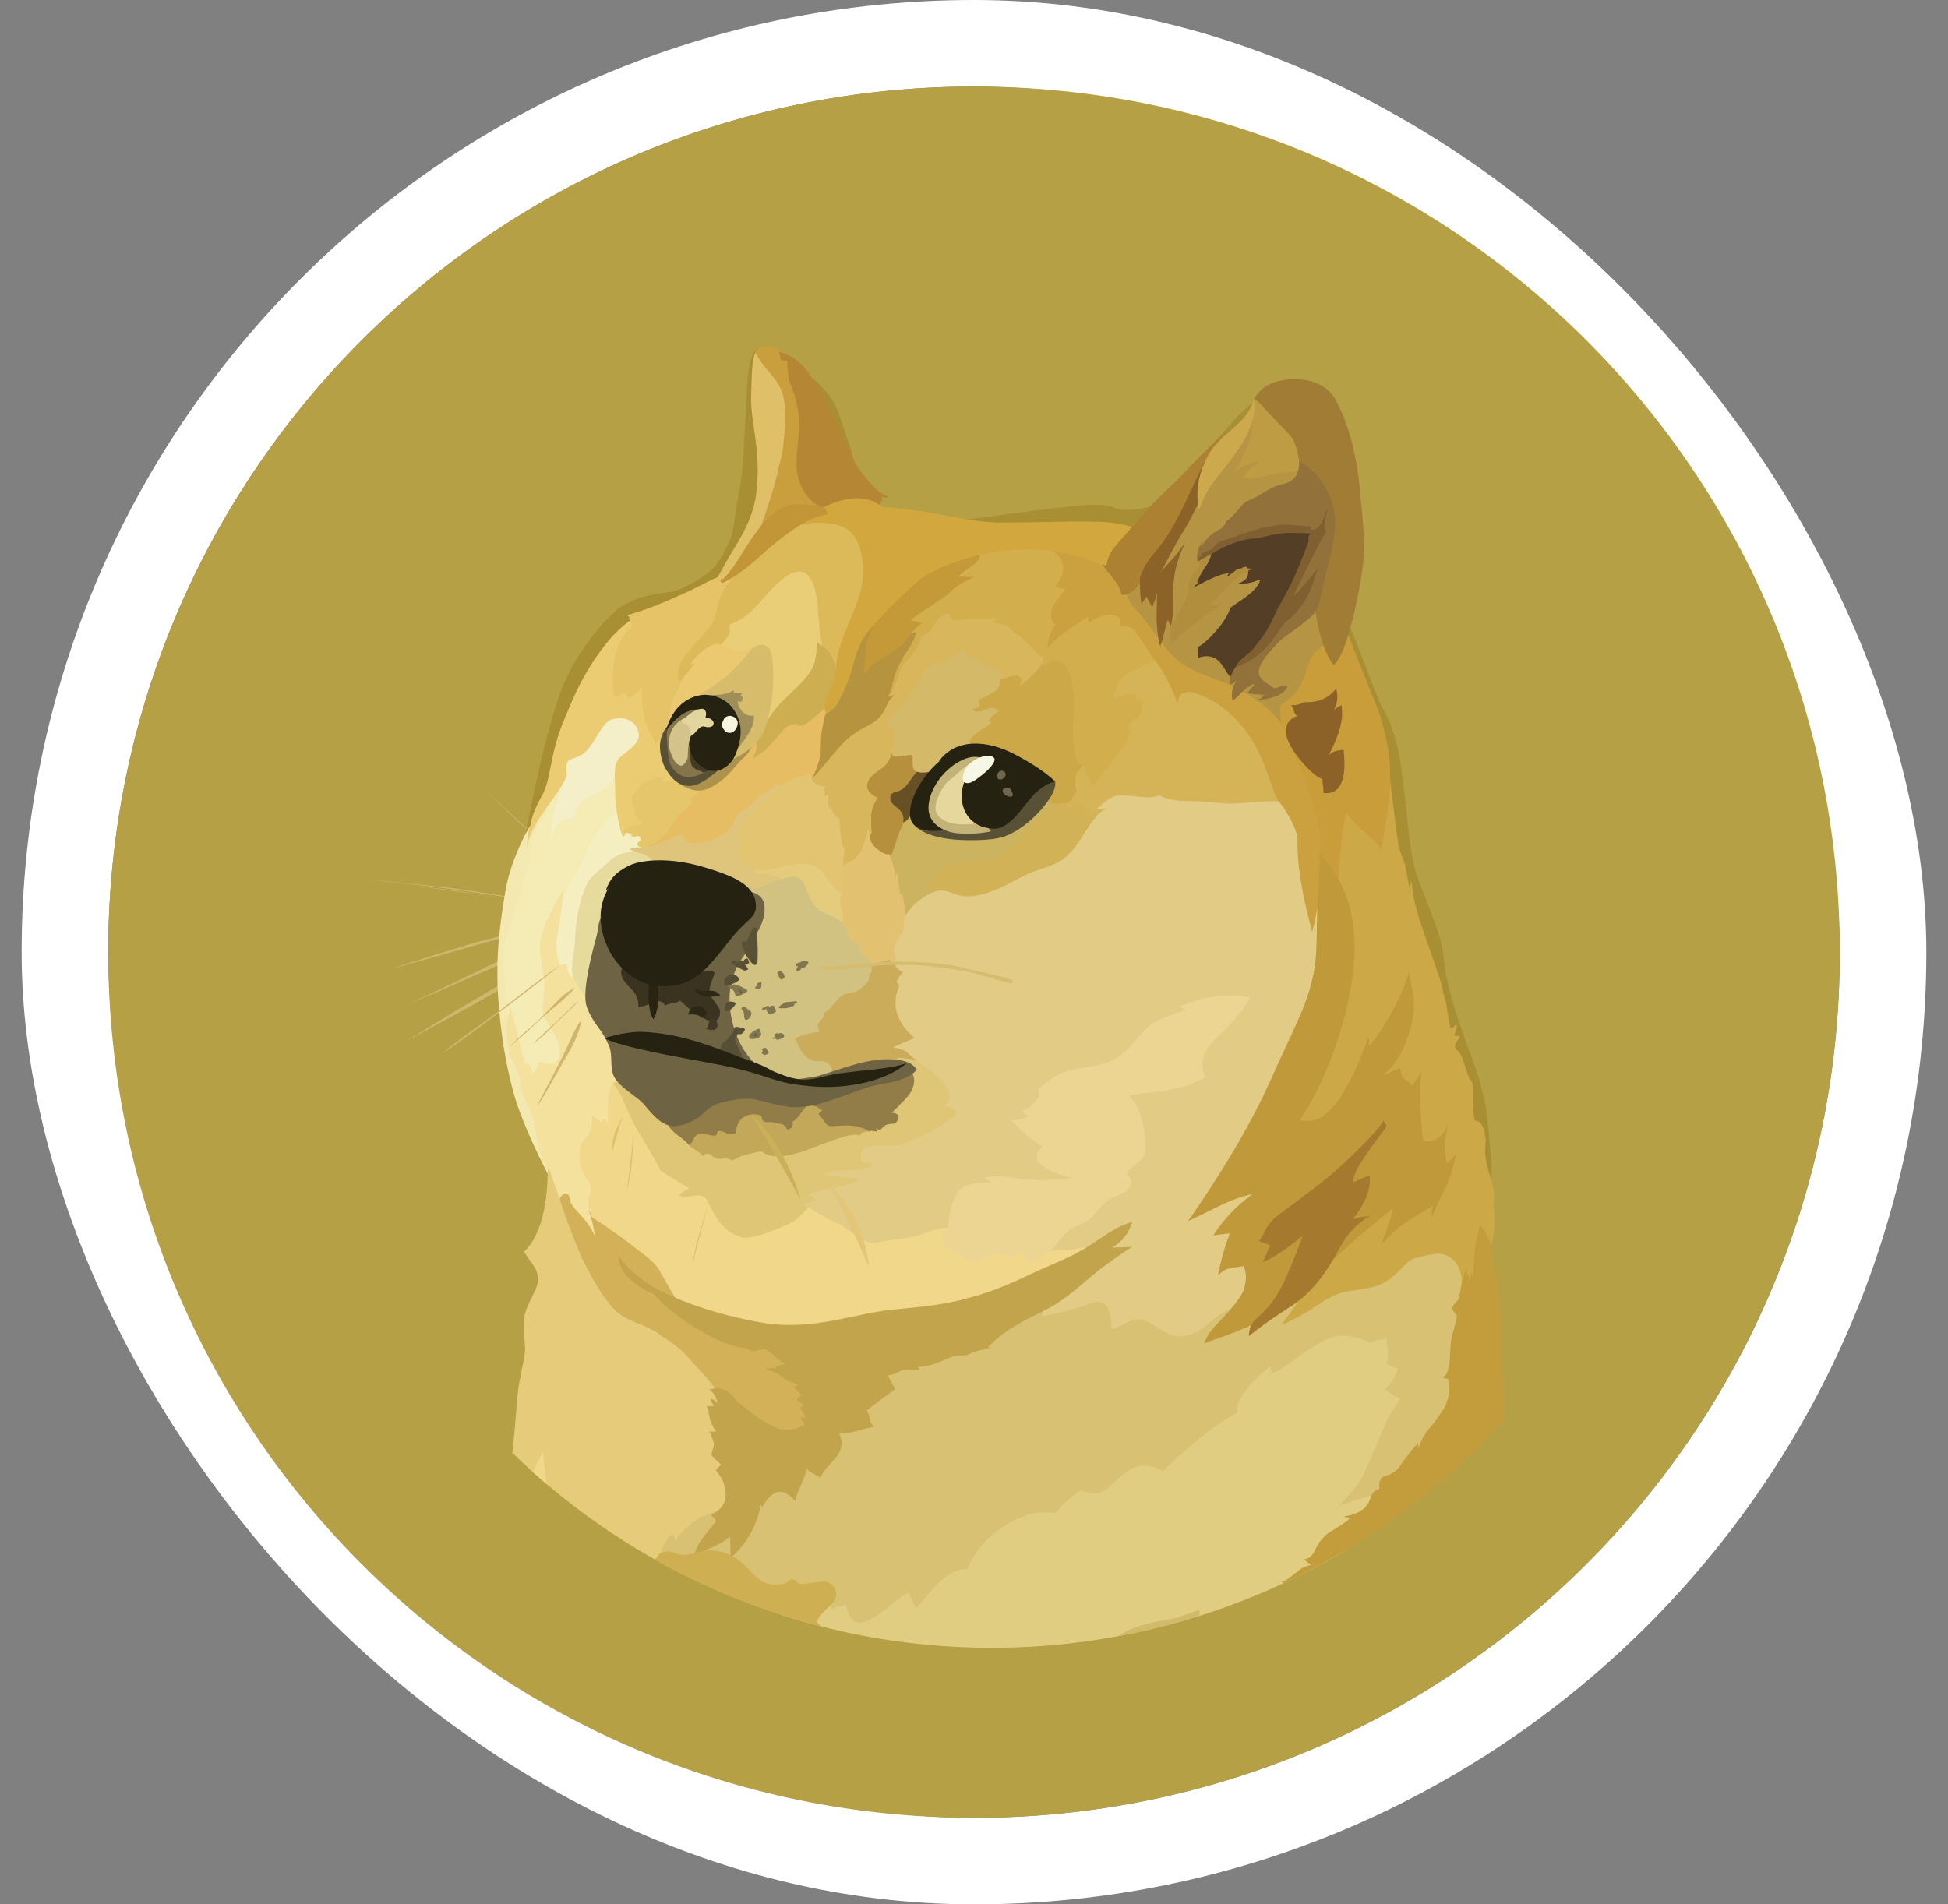 <svg width="45" height="44" viewBox="0 0 45 44" fill="none" xmlns="http://www.w3.org/2000/svg">
<rect x="0" y="0" width="45" height="44" fill="#808080" stroke="none"/>
<rect x="1.5" y="1" width="42" height="42" rx="21" stroke="white" stroke-width="2"/>
<path d="M2.5 22C2.5 10.954 11.454 2 22.5 2C33.546 2 42.5 10.954 42.5 22C42.5 33.046 33.546 42 22.5 42C11.454 42 2.5 33.046 2.5 22Z" fill="#B6A046"/>
<path fill-rule="evenodd" clip-rule="evenodd" d="M13.476 20.374C13.38 20.287 13.28 20.2 13.188 20.113C13.095 20.027 13 19.94 12.905 19.853L12.623 19.584C12.577 19.538 12.528 19.497 12.482 19.451C12.435 19.41 12.381 19.364 12.335 19.323C11.96 18.968 11.583 18.612 11.213 18.256C11.596 18.606 11.971 18.954 12.354 19.31L12.487 19.443C12.533 19.489 12.582 19.53 12.628 19.576L12.911 19.837C13.006 19.924 13.098 20.011 13.193 20.105C13.288 20.2 13.381 20.287 13.476 20.374L13.476 20.374ZM8.5 20.32C8.5 20.32 9.863 20.462 10.529 20.556C11.145 20.643 13.074 20.939 13.074 20.939L8.5 20.32ZM8.5 20.32C8.883 20.353 9.266 20.394 9.649 20.434C9.844 20.453 10.032 20.475 10.219 20.494L10.507 20.527C10.602 20.54 10.694 20.554 10.79 20.567L11.93 20.749L12.501 20.844C12.688 20.877 12.875 20.912 13.071 20.945C12.883 20.926 12.688 20.899 12.501 20.872L11.93 20.79L10.79 20.622C10.694 20.608 10.602 20.589 10.507 20.576L10.219 20.543C10.032 20.524 9.836 20.496 9.649 20.474C9.266 20.428 8.883 20.38 8.5 20.32L8.5 20.32ZM12.938 21.295C12.938 21.295 11.482 21.664 10.991 21.805C10.507 21.938 9.043 22.384 9.043 22.384L12.938 21.295L12.938 21.295Z" fill="#CFB66C"/>
<path fill-rule="evenodd" clip-rule="evenodd" d="M12.938 21.295C12.615 21.39 12.293 21.482 11.966 21.569L10.993 21.83C10.67 21.925 10.349 22.017 10.026 22.112L9.543 22.245C9.383 22.291 9.22 22.332 9.054 22.378C9.214 22.325 9.377 22.27 9.538 22.224L10.021 22.069C10.344 21.968 10.666 21.873 10.988 21.773C11.316 21.691 11.64 21.604 11.968 21.526C12.28 21.447 12.609 21.368 12.938 21.295V21.295ZM9.247 23.28C9.407 23.22 11.254 22.36 11.683 22.159C11.898 22.058 12.522 21.836 12.522 21.836L9.247 23.28Z" fill="#CFB66C"/>
<path fill-rule="evenodd" clip-rule="evenodd" d="M9.247 23.28C9.388 23.227 9.521 23.161 9.657 23.098L10.059 22.911L10.866 22.523C11.134 22.395 11.395 22.254 11.672 22.134C11.813 22.075 11.955 22.026 12.096 21.979L12.311 21.912C12.384 21.893 12.452 21.871 12.525 21.852C12.257 21.979 11.974 22.088 11.705 22.213C11.437 22.346 11.162 22.455 10.885 22.574L10.065 22.935C9.79 23.047 9.521 23.166 9.247 23.28H9.247ZM9.426 24.032C9.426 24.032 11.099 23.052 11.675 22.737C11.976 22.568 12.951 22.085 12.951 22.085L9.426 24.032Z" fill="#CFB66C"/>
<path fill-rule="evenodd" clip-rule="evenodd" d="M9.426 24.032C9.709 23.859 9.996 23.682 10.284 23.503L10.714 23.242C10.861 23.155 11.002 23.074 11.151 22.987C11.298 22.9 11.439 22.813 11.589 22.732C11.66 22.688 11.734 22.65 11.811 22.618L12.039 22.504C12.341 22.357 12.642 22.207 12.96 22.08C12.672 22.262 12.376 22.417 12.08 22.577C11.934 22.658 11.784 22.732 11.637 22.813C11.491 22.895 11.35 22.982 11.2 23.06C11.053 23.147 10.912 23.229 10.763 23.307L10.32 23.549L9.427 24.032H9.426ZM12.938 22.3C12.938 22.3 11.898 23.098 11.561 23.353C11.224 23.609 10.233 24.326 10.233 24.326L12.938 22.3Z" fill="#CFB66C"/>
<path fill-rule="evenodd" clip-rule="evenodd" d="M18.907 28.739L18.375 27.731L18.684 26.471L20.892 25.618L19.953 23.69L20.417 21.743L21.289 19.999L23.983 19.576L25.963 17.688L30.238 18.011L31.077 22.582L29.461 28.337L28.54 31.316L24.809 31.458L23.076 30.257L21.047 29.41L18.907 28.739Z" fill="#E2CC85"/>
<path fill-rule="evenodd" clip-rule="evenodd" d="M25.453 28.706C25.453 28.706 24.936 28.943 24.056 28.888C23.801 28.546 22.017 28.386 22.017 28.386C22.017 28.386 21.794 28.318 21.401 28.481C21.004 28.642 20.629 28.622 20.279 28.709C19.929 28.796 19.581 28.34 19.312 28.245C19.044 28.144 18.688 27.902 18.688 27.902L17.936 27.829L16.426 27.191L14.027 24.801L13.375 25.822L13.174 27.084L13.899 28.581L15.852 30.36L19.66 31.326L21.916 30.662L24.744 29.466L25.453 28.706V28.706Z" fill="#F1D789"/>
<path fill-rule="evenodd" clip-rule="evenodd" d="M11.925 20.26L12.408 18.796L12.984 17.851L14.839 17.696L14.282 19.32L12.732 22.08L13.375 24.543L12.235 25.113L11.884 24.576L11.602 23.343L11.583 21.957L11.925 20.26Z" fill="#F4ECB4"/>
<path fill-rule="evenodd" clip-rule="evenodd" d="M14.005 28.606L13.649 28.109C13.649 28.109 13.554 27.873 13.609 27.666C13.662 27.457 13.655 27.444 13.628 27.365C13.601 27.286 13.372 27.014 13.386 26.781C13.399 26.544 13.367 26.466 13.541 26.278C13.723 26.096 13.668 25.781 13.668 25.781L13.905 25.928L13.958 25.847C13.958 25.847 14.045 25.914 14.045 26.02C14.064 25.874 13.985 25.195 14.165 25.04C14.344 24.885 14.662 25.765 14.662 25.765L14.466 24.489L13.963 23.18L13.07 21.985L13.016 20.668V20.553C13.016 20.553 12.606 21.184 12.492 21.681C12.411 22.023 12.606 22.439 12.566 22.931C12.533 23.419 12.492 23.381 12.611 23.575C12.731 23.769 13.022 24.167 12.908 24.455C12.807 24.702 12.465 24.528 12.465 24.528C12.465 24.528 12.397 24.729 12.305 24.803C12.272 24.683 12.237 24.607 12.172 24.534C12.166 24.58 12.153 24.643 12.153 24.643C12.153 24.643 12.093 24.455 12.033 24.219C11.952 23.904 11.865 23.489 11.786 23.266C11.753 23.394 11.672 23.782 11.672 23.782L11.718 24.38L11.941 25.2L12.156 25.737L12.365 26.394L12.546 26.835L12.693 27.172L12.821 27.93L13.437 28.582L13.766 28.728L14.005 28.606L14.005 28.606Z" fill="#F3E19D"/>
<path fill-rule="evenodd" clip-rule="evenodd" d="M12.248 19.065C12.248 19.065 11.805 19.817 11.678 20.575C11.55 21.333 11.436 22.134 11.517 23.166C11.598 24.206 11.753 24.844 11.878 25.3C12.093 26.058 12.649 27.112 12.649 27.112L12.668 27.071C12.575 26.894 12.5 26.707 12.445 26.514C12.372 26.227 12.345 25.884 12.277 25.73C12.217 25.575 12.117 25.442 12.068 25.252C12.022 25.07 12.014 24.782 11.872 24.567C11.813 24.48 11.739 24.252 11.717 24.024C11.69 23.682 11.731 23.299 11.698 22.984C11.639 22.46 11.598 22.104 11.652 21.83C11.707 21.555 11.989 20.776 12.163 20.157C12.277 19.76 12.209 19.426 12.418 19.081C12.627 18.739 12.755 18.438 12.801 18.229C12.855 18.038 12.247 19.065 12.247 19.065H12.248Z" fill="#F2E8B0"/>
<path fill-rule="evenodd" clip-rule="evenodd" d="M14.347 18.764C14.347 18.764 14.119 18.832 14.011 18.951C13.902 19.065 13.856 19.16 13.709 19.353C13.563 19.546 13.554 19.704 13.435 19.945C13.315 20.182 13.052 20.537 13.019 20.665C12.987 20.793 12.932 21.39 12.864 21.673C12.805 21.955 12.932 22.303 12.932 22.303L13.087 22.27C13.087 22.27 13.087 22.471 13.242 22.607C13.397 22.74 13.424 22.156 13.424 22.156L14.002 20.203L14.874 19.611L14.969 19.133L14.347 18.764H14.347Z" fill="#F5EEC0"/>
<path fill-rule="evenodd" clip-rule="evenodd" d="M14.771 19.649C14.771 19.649 14.361 19.676 14.16 19.823C14.079 19.883 14.046 19.931 13.959 20.005C13.799 20.138 13.636 20.26 13.557 20.434C13.47 20.608 13.375 20.872 13.31 21.369C13.283 21.578 13.283 21.771 13.264 21.939C13.237 22.167 13.196 22.349 13.218 22.476C13.245 22.737 13.514 22.873 13.54 23.169L14.097 22.886L14.621 20.819L15.734 20.121L15.104 19.415L14.77 19.648L14.771 19.649Z" fill="#E6DB9D"/>
<path fill-rule="evenodd" clip-rule="evenodd" d="M11.834 33.567C11.836 33.547 11.838 33.526 11.841 33.505C11.922 32.807 11.936 32.278 11.995 31.946C12.082 31.477 12.142 31.302 12.128 31.126C12.109 30.844 12.088 30.637 12.115 30.42C12.155 30.132 12.438 29.79 12.43 29.554C12.424 29.366 12.329 29.244 12.248 29.13C12.166 29.016 12.101 28.921 12.101 28.921C12.101 28.921 12.658 28.538 12.653 26.995C12.664 26.999 12.675 27.003 12.685 27.009L12.96 27.788L13.147 28.016L13.867 29.358L14.793 30.257L16.162 31.178L17.02 32.112L17.107 34.602L15.985 36.058L15.801 36.39C14.342 35.658 13.004 34.706 11.833 33.567L11.834 33.567Z" fill="#E5CB7A"/>
<path fill-rule="evenodd" clip-rule="evenodd" d="M15.26 35.949C15.26 35.949 15.279 35.64 15.534 35.439C15.575 35.506 15.602 35.572 15.594 35.62C15.64 35.539 15.963 35.018 16.694 34.882C17.425 34.749 17.601 34.217 17.601 34.217L19.152 32.807L20.925 31.175L23.081 30.417L24.089 30.17C24.089 30.17 24.108 30.243 24.07 30.406C24.257 30.393 24.673 30.298 25.105 30.145C25.279 30.078 25.442 30.05 25.529 30.14C25.656 30.259 25.675 30.542 25.683 30.71C25.892 30.664 26.134 30.463 26.328 30.482C26.637 30.515 26.912 30.879 27.227 30.879C27.642 30.879 27.829 30.623 28.12 30.422C28.294 30.303 28.544 30.154 28.685 30.053C29.022 29.806 32.585 28.717 32.585 28.717L33.834 28.798L34.035 30.14L33.928 33.647C33.915 33.66 33.901 33.673 33.888 33.686L28.208 36.652L20.334 37.859C18.571 37.571 16.869 36.986 15.301 36.128L15.261 35.949L15.26 35.949Z" fill="#D8C173"/>
<path fill-rule="evenodd" clip-rule="evenodd" d="M12.311 34.013C12.423 33.779 12.524 33.583 12.541 33.513C12.555 33.654 12.581 33.964 12.633 34.293C12.524 34.201 12.417 34.108 12.311 34.013V34.013Z" fill="#F1D789"/>
<path fill-rule="evenodd" clip-rule="evenodd" d="M18.063 37.313L19.081 37.03L19.168 37.057C19.168 37.057 19.214 37.085 19.214 37.177C19.342 37.104 19.45 37.117 19.529 37.068C19.57 37.155 19.61 37.443 19.79 37.478C19.977 37.519 20.178 37.397 20.382 37.242C20.583 37.082 20.811 36.881 20.985 36.8C21.048 36.916 21.104 37.037 21.153 37.161C21.381 36.979 21.778 36.24 22.343 36.254C22.506 35.868 22.779 35.538 23.127 35.306C23.651 34.95 23.98 34.923 24.39 34.955C24.553 34.744 24.754 34.564 24.982 34.426C25.05 34.453 25.237 34.567 25.471 34.458C25.707 34.35 25.973 33.929 26.324 33.874C26.512 33.849 26.704 33.889 26.867 33.989C26.867 33.989 27.887 32.975 28.591 32.639C28.564 32.557 28.51 32.25 29.335 31.571C29.382 31.612 29.349 31.726 29.382 31.733C29.395 31.733 29.596 31.646 29.851 31.45C30.166 31.214 30.544 30.967 30.772 30.899C31.202 30.771 31.657 31.032 31.657 31.032C31.696 31.005 31.739 30.984 31.785 30.972C31.893 30.953 31.972 30.939 32.032 30.918C32.027 31.059 32.105 31.301 32.032 31.51C32.117 31.558 32.207 31.596 32.301 31.624C32.255 31.725 32.154 31.98 31.986 32.102C32.127 32.17 32.146 32.249 32.347 32.317C32.265 32.431 32.132 32.627 32.073 32.747C32.013 32.874 31.798 33.404 31.703 33.605C31.603 33.806 31.467 34.175 31.402 34.249C31.336 34.324 31.1 34.638 30.918 34.792C31.079 34.733 31.738 34.532 32.018 34.456C31.935 34.578 31.513 35.204 31.107 35.806C29.165 36.97 26.997 37.707 24.747 37.967C22.498 38.228 20.218 38.006 18.061 37.316L18.063 37.313Z" fill="#E0CD81"/>
<path fill-rule="evenodd" clip-rule="evenodd" d="M14.838 19.576C14.838 19.576 14.602 19.576 14.556 19.608C14.51 19.641 14.792 19.709 14.879 19.741C14.966 19.774 15.153 19.923 15.202 20.043C15.248 20.157 16.9 20.822 16.9 20.822L18.067 20.762L18.47 20.206L17.704 19.535L18.241 17.952L17.53 18.066L15.819 19.087L14.96 19.415L14.838 19.576Z" fill="#DFC57C"/>
<path fill-rule="evenodd" clip-rule="evenodd" d="M17.403 20.1C17.42 20.127 17.443 20.15 17.472 20.165C17.5 20.18 17.532 20.188 17.564 20.187C17.805 20.187 18.028 20.247 18.12 20.369C18.275 20.564 18.704 21.189 18.704 21.189L19.731 21.558L19.797 20.35L18.676 19.57L17.399 20.04V20.1H17.402L17.403 20.1Z" fill="#E5CC7C"/>
<path fill-rule="evenodd" clip-rule="evenodd" d="M17.201 20.548C17.201 20.548 17.389 20.562 17.625 20.475C17.861 20.388 18.25 20.2 18.418 20.274C18.654 20.374 18.605 20.689 18.861 20.972C19.015 21.146 19.298 21.14 19.458 21.328C19.618 21.515 20.17 21.428 20.17 21.428L20.379 22.556L19.54 23.632L19.265 24.968H18.13L17.094 24.557L16.583 23.321L16.839 22.072L17.201 20.548Z" fill="#D2C281"/>
<path fill-rule="evenodd" clip-rule="evenodd" d="M19.396 20.602C19.424 20.611 19.454 20.615 19.483 20.616C19.45 20.643 19.382 20.703 19.41 20.858C19.437 21.012 19.524 21.208 19.45 21.327C19.509 21.391 19.552 21.467 19.578 21.55C19.624 21.683 19.638 21.805 19.939 21.824C19.896 21.851 19.856 21.883 19.82 21.919C19.82 21.919 20.029 22.101 20.135 22.27C20.243 22.265 20.531 22.175 20.531 22.175L20.591 22.216L20.719 22.163C20.719 22.163 20.599 22.116 20.686 21.826C20.767 21.57 20.841 21.584 20.847 21.565C20.854 21.546 20.907 21.277 20.907 21.169C20.948 21.027 20.98 20.598 20.98 20.598L20.893 19.651L20.405 19.355L20.007 18.971L19.632 19.677L19.385 19.923L19.366 20.534L19.396 20.602Z" fill="#E2C270"/>
<path fill-rule="evenodd" clip-rule="evenodd" d="M20.572 19.809C20.572 19.809 20.659 20.057 20.692 20.247C20.703 20.21 20.709 20.171 20.711 20.133C20.711 20.133 20.778 20.508 20.792 20.662C20.819 20.657 20.846 20.649 20.852 20.676C20.858 20.703 20.92 21.005 20.905 21.173C21.018 20.986 21.175 20.83 21.361 20.717C21.47 20.649 21.598 20.575 21.731 20.57C21.94 20.564 22.092 20.703 22.342 20.703C22.945 20.703 23.491 20.26 23.893 20.125C24.189 20.024 24.444 19.951 24.623 19.788C24.71 19.714 24.865 19.552 25.006 19.31C25.194 18.987 25.389 18.707 25.585 18.672C25.496 18.688 25.406 18.694 25.316 18.691C25.316 18.691 25.376 18.631 25.477 18.549C25.579 18.468 25.7 18.367 25.874 18.367C26.183 18.367 26.338 18.413 26.512 18.413C26.686 18.408 26.786 18.367 26.786 18.367C26.786 18.367 26.968 18.495 27.378 18.495C27.788 18.5 28.063 18.536 28.277 18.555C28.492 18.574 29.212 18.495 29.418 18.501C29.552 18.506 29.685 18.539 29.806 18.596L29.141 16.663L26.751 14.573L25.328 15.581L23.138 17.77L21.02 18.555L20.577 19.052V19.809H20.572Z" fill="#CCB360"/>
<path fill-rule="evenodd" clip-rule="evenodd" d="M25.325 18.701C25.325 18.701 25.384 18.642 25.485 18.56C25.585 18.479 25.708 18.378 25.881 18.378C26.191 18.378 26.346 18.424 26.52 18.424C26.693 18.419 26.794 18.378 26.794 18.378C26.794 18.378 26.976 18.506 27.386 18.506C27.796 18.511 28.07 18.546 28.285 18.565C28.5 18.584 29.219 18.506 29.426 18.512C29.56 18.517 29.692 18.549 29.814 18.607L29.512 17.735L29.162 17.07L28.163 15.975C28.163 15.975 26.963 15.269 26.954 15.264C26.949 15.258 26.539 15.149 26.539 15.149L25.452 15.807L24.466 18.357L24.448 18.894L25.086 19.195C25.246 18.927 25.422 18.712 25.588 18.685C25.439 18.701 25.325 18.701 25.325 18.701L25.325 18.701Z" fill="#D5B457"/>
<path fill-rule="evenodd" clip-rule="evenodd" d="M25.311 18.883C25.216 18.889 25.137 18.87 25.116 18.802C25.034 18.574 24.969 18.541 24.901 18.541C24.833 18.541 24.741 18.688 24.686 18.701C24.631 18.715 24.567 18.533 24.567 18.533L24.507 18.506C24.507 18.506 24.157 18.734 23.909 19.003C23.662 19.271 23.258 19.728 23.076 19.809C22.894 19.89 22.269 19.918 22.055 19.964C21.842 20.01 21.605 20.165 21.572 20.2C21.539 20.236 21.667 20.273 21.686 20.309C21.705 20.341 21.477 20.328 21.458 20.363C21.445 20.39 21.512 20.544 21.545 20.623C21.603 20.594 21.667 20.578 21.732 20.577C21.941 20.572 22.093 20.71 22.343 20.71C22.946 20.71 23.492 20.267 23.894 20.131C24.19 20.031 24.445 19.958 24.624 19.795C24.711 19.722 24.866 19.558 25.007 19.317C25.11 19.151 25.211 18.996 25.312 18.882L25.311 18.883Z" fill="#D2B257"/>
<path fill-rule="evenodd" clip-rule="evenodd" d="M16.664 32.324C16.664 32.324 16.61 32.123 16.113 31.604C15.972 31.458 15.885 31.336 15.79 31.249C15.553 31.026 15.415 30.966 15.246 30.838C14.877 30.564 14.475 30.564 14.166 30.227C13.856 29.891 13.495 29.247 13.245 28.59C12.998 27.932 12.93 27.723 12.93 27.704C12.93 27.685 12.998 27.558 13.085 27.577C13.171 27.596 13.171 27.764 13.193 27.805C13.236 27.871 13.286 27.934 13.34 27.992C13.467 28.139 13.649 28.314 13.742 28.576C13.723 28.353 13.647 28.106 13.647 28.106C13.647 28.106 14.125 28.408 14.532 28.723C14.942 29.038 15.11 29.146 15.23 29.347C15.35 29.548 15.632 30.078 15.767 30.233C15.902 30.388 17.755 30.971 17.755 30.971L18.636 31.628L19.073 32.587L18.73 33.124L18.073 33.265L17.006 32.787L16.664 32.324V32.324Z" fill="#D2B159"/>
<path fill-rule="evenodd" clip-rule="evenodd" d="M14.293 29.021C14.293 29.021 14.516 29.377 15.059 29.714C15.548 30.01 16.322 30.279 17.012 30.439C17.408 30.534 17.805 30.607 18.16 30.613C19.119 30.626 19.779 30.352 20.596 30.262C21.039 30.216 21.582 30.181 22.147 30.048C22.872 29.874 23.302 29.678 23.886 29.403C24.309 29.208 24.698 29.061 25.012 28.874C25.455 28.613 25.778 28.322 26.153 28.236C26.107 28.363 26.058 28.591 25.689 28.828C25.884 28.822 26.153 28.809 26.153 28.809C26.153 28.809 25.892 28.963 25.433 29.311C25.151 29.526 24.776 29.89 24.393 30.131C24.146 30.286 23.877 30.4 23.701 30.492C23.271 30.729 23.098 30.848 22.815 31.137C22.916 31.131 22.924 31.137 22.924 31.137C22.924 31.137 22.568 31.183 22.313 31.319C22.259 31.319 22.166 31.3 22.003 31.346C21.876 31.387 21.707 31.479 21.534 31.528C21.286 31.601 21.205 31.569 21.205 31.569L21.246 31.65C21.246 31.65 20.923 31.645 20.816 31.656C20.835 31.661 20.83 31.669 20.83 31.669C20.811 31.672 20.793 31.679 20.776 31.688C20.724 31.722 20.667 31.746 20.608 31.761C20.575 31.767 20.548 31.767 20.507 31.775C20.521 31.808 20.627 31.99 20.675 32.097C20.635 32.124 20.024 32.586 20.024 32.586C20.043 32.616 20.058 32.648 20.07 32.681C20.089 32.741 20.097 32.828 20.116 32.868C20.162 32.95 20.189 32.964 20.189 32.964C20.189 32.964 20.116 32.977 19.988 33.01C19.88 33.037 19.747 33.083 19.558 33.11C19.501 33.118 19.443 33.122 19.385 33.124C19.412 33.184 19.531 33.412 19.311 33.675C19.091 33.938 19.023 33.977 18.956 34.145C18.921 34.119 18.885 34.096 18.847 34.077C18.774 34.044 18.673 33.996 18.638 33.93C18.617 34.017 18.59 34.103 18.556 34.186C18.488 34.367 18.388 34.547 18.369 34.683C18.296 34.601 18.16 34.441 17.973 34.474C17.785 34.506 17.636 34.761 17.603 34.835C17.603 34.788 17.571 34.753 17.563 34.807C17.557 34.867 17.454 35.492 16.878 35.997C16.873 35.869 16.873 35.587 16.859 35.495C16.805 35.548 16.74 35.628 16.349 35.796C15.966 35.964 16.026 36.133 16.026 36.133C16.026 36.133 15.994 35.864 16.2 35.581C16.409 35.299 16.537 35.166 16.537 35.144C16.534 35.122 16.524 35.102 16.51 35.084C16.483 35.057 16.428 35.025 16.428 35.003C16.461 34.99 16.784 34.835 16.765 34.514C16.746 34.226 16.624 34.077 16.537 33.971C16.523 33.958 16.665 33.857 16.646 33.825C16.632 33.806 16.458 33.678 16.436 33.61C16.442 33.569 16.451 33.529 16.464 33.49C16.483 33.43 16.496 33.39 16.491 33.349C16.477 33.281 16.404 33.094 16.382 33.075C16.401 33.08 16.537 33.075 16.537 33.075C16.537 33.075 16.428 32.901 16.409 32.819C16.39 32.738 16.349 32.523 16.328 32.483C16.374 32.488 16.488 32.496 16.488 32.483C16.494 32.442 16.388 32.374 16.434 32.322C16.467 32.327 16.529 32.354 16.589 32.43C16.556 32.343 16.502 32.175 16.388 32.107C16.442 32.088 16.624 32.039 16.785 32.134C16.945 32.229 16.999 32.362 16.999 32.362C16.999 32.362 17.094 32.436 17.241 32.544C17.41 32.677 17.624 32.867 17.966 33C18.04 33.041 18.227 33.041 18.363 33.014C18.422 33 18.479 32.977 18.531 32.946C18.55 32.935 18.57 32.926 18.591 32.919C18.562 32.86 18.528 32.804 18.491 32.751C18.537 32.751 18.591 32.756 18.591 32.756C18.591 32.756 18.623 32.683 18.477 32.541C18.509 32.509 18.55 32.487 18.55 32.432C18.504 32.427 18.423 32.359 18.404 32.332C18.431 32.313 18.471 32.251 18.518 32.232C18.477 32.199 18.376 32.063 18.33 32.05C18.374 32.033 18.417 32.013 18.458 31.99C18.458 31.99 18.23 31.93 18.156 31.881C18.083 31.828 17.974 31.735 17.909 31.707C17.841 31.68 17.722 31.667 17.673 31.612C17.719 31.626 17.792 31.612 17.847 31.612C17.887 31.612 17.907 31.618 17.92 31.618C17.915 31.599 17.915 31.558 18.021 31.545C18.072 31.537 18.121 31.521 18.167 31.498C18.167 31.498 18.067 31.493 17.953 31.384C17.838 31.276 17.743 31.189 17.678 31.175C17.61 31.162 17.483 31.221 17.404 31.216C17.295 31.202 17.249 31.148 17.249 31.148C17.249 31.148 16.888 31.181 16.087 30.692C15.394 30.268 15.093 29.893 15.093 29.893C15.028 29.87 14.965 29.841 14.905 29.806C14.645 29.671 14.284 29.388 14.294 29.019L14.293 29.021Z" fill="#C2A44D"/>
<path fill-rule="evenodd" clip-rule="evenodd" d="M24.284 12.721C24.347 12.741 24.403 12.779 24.445 12.83C24.573 12.976 24.655 13.253 24.364 13.549C24.478 13.59 24.525 13.603 24.625 13.59C24.524 13.71 24.296 13.965 24.283 14.188C24.269 14.369 24.383 14.424 24.383 14.424C24.383 14.424 24.209 14.625 24.201 14.961C24.283 14.868 24.373 14.783 24.47 14.706C24.671 14.545 24.948 14.364 25.135 14.249C25.133 14.297 25.139 14.345 25.154 14.39C25.154 14.39 25.504 14.103 25.799 14.23C25.932 14.29 25.872 14.477 25.872 14.477C25.872 14.477 26.054 14.41 26.182 14.537C26.309 14.665 26.49 14.994 26.582 15.122C26.623 15.182 26.729 15.296 26.837 15.472C26.986 15.719 27.109 15.98 27.207 16.252C27.212 16.11 27.247 15.89 27.65 16.029C28.052 16.17 28.508 16.466 28.891 17.049C29.274 17.632 29.369 18.291 29.561 18.541C29.757 18.783 29.958 19.185 29.971 19.353C29.985 19.522 29.912 20.065 30.314 21.534C30.428 21.078 30.602 20.065 30.602 20.065L30.697 19.171L30.805 16.407L27.918 14.008L25.661 12.37L24.192 12.512L24.284 12.721L24.284 12.721Z" fill="#CAA13E"/>
<path fill-rule="evenodd" clip-rule="evenodd" d="M29.648 16.835C29.648 16.835 29.608 16.567 28.929 16.11C28.25 15.659 27.72 15.659 27.231 15.277C26.856 14.975 26.465 14.282 26.211 14.054C25.964 13.829 25.923 13.177 25.923 13.177L26.757 12.479L27.997 10.687L29.045 9.532L29.547 10.231L30.245 11.051L30.634 12.697L30.775 15.106L29.647 16.835L29.648 16.835Z" fill="#B59544"/>
<path fill-rule="evenodd" clip-rule="evenodd" d="M30.488 19.723C30.508 19.358 30.463 18.992 30.354 18.642C30.175 18.085 29.784 17.097 29.602 16.727C29.529 16.316 29.584 16.284 29.662 16.238C29.741 16.192 30.037 16.023 30.199 15.431C30.362 14.839 30.865 14.82 30.865 14.82L31.174 14.592L31.644 15.768L32.054 16.83L32.182 17.642L32.277 18.334L32.054 19.798L30.955 20.792L30.488 19.723H30.488Z" fill="#C89D3A"/>
<path fill-rule="evenodd" clip-rule="evenodd" d="M15.14 36.039V36.009C15.163 35.995 15.184 35.977 15.2 35.956C15.219 35.928 15.233 35.896 15.246 35.888C15.274 35.874 15.401 35.834 15.469 35.847C15.537 35.86 15.716 35.934 15.811 35.928C16.007 35.923 16.235 35.773 16.596 35.841C17.139 35.942 17.267 36.311 17.582 36.52C17.797 36.667 18.019 36.602 18.052 36.602H18.125C18.139 36.602 18.239 36.488 18.294 36.493C18.402 36.499 18.413 36.588 18.481 36.594C18.641 36.613 18.951 36.512 19.106 36.553C19.152 36.568 19.193 36.593 19.227 36.627C19.261 36.661 19.287 36.703 19.301 36.748C19.334 36.849 19.306 36.977 19.228 37.05C19.059 37.205 18.899 37.351 18.867 37.48C18.908 37.511 18.948 37.545 18.986 37.581C17.642 37.238 16.349 36.721 15.14 36.041V36.039Z" fill="#CEB052"/>
<path fill-rule="evenodd" clip-rule="evenodd" d="M29.602 30.613C29.602 30.613 30.026 30.048 30.173 29.768C30.319 29.48 29.708 25.828 29.708 25.828L30.936 21.806L30.903 20.497C30.903 20.497 30.963 19.288 31.104 18.764C31.273 19.065 31.797 19.429 31.911 19.622C31.965 19.253 32.147 18.473 32.12 17.642C32.22 17.797 32.462 19.353 32.462 19.353L32.704 20.401L33.019 21.515L33.369 22.691L33.578 23.503L33.698 23.699L33.798 24.041L33.893 24.41L34.168 25.277L34.329 25.988L34.456 27.278C34.484 27.377 34.504 27.478 34.516 27.58C34.522 27.721 34.497 27.802 34.497 27.827C34.497 27.851 34.544 28.136 34.525 28.351C34.497 28.566 34.497 28.734 34.329 28.888C34.16 29.042 34.055 29.963 34.055 29.963L33.753 29.763C33.753 29.763 33.813 29.488 33.672 29.238C33.53 28.989 33.256 28.937 33.101 28.978C32.947 29.01 32.637 29.059 32.536 29.146C32.441 29.233 32.208 29.502 31.993 29.624C31.725 29.785 31.287 29.798 31.054 29.852C30.817 29.906 30.557 30.067 30.282 30.254C30.067 30.393 29.84 30.513 29.603 30.612L29.602 30.613Z" fill="#CCA847"/>
<path fill-rule="evenodd" clip-rule="evenodd" d="M29.602 36.547C29.602 36.547 29.62 36.559 29.655 36.578C31.584 35.674 33.313 34.392 34.739 32.809C34.723 32.26 34.703 31.696 34.681 31.487C34.635 31.045 34.668 30.594 34.654 30.333C34.64 30.073 34.494 29.011 34.426 28.736C34.352 28.462 34.211 28.326 34.19 28.326C34.171 28.332 34.056 28.842 34.056 28.971C34.056 29.099 34.029 29.408 34.029 29.487C34.01 29.481 34.002 29.433 34.002 29.413C33.975 29.481 33.942 29.601 33.929 29.614C33.915 29.628 33.948 29.5 33.929 29.473C33.91 29.446 33.875 29.46 33.883 29.392C33.886 29.352 33.892 29.312 33.901 29.272C33.901 29.272 33.82 29.392 33.76 29.696C33.701 29.997 33.701 30.006 33.679 30.033C33.66 30.065 33.551 30.174 33.546 30.215C33.54 30.288 33.646 30.361 33.654 30.402C33.66 30.47 33.559 30.785 33.527 30.939C33.494 31.093 33.508 31.395 33.473 31.55C33.446 31.691 33.419 31.773 33.327 31.832C33.394 31.846 33.459 31.865 33.459 31.865C33.459 31.865 33.554 32.267 33.313 32.609C33.226 32.729 33.204 32.783 33.112 32.892C32.93 33.093 32.789 33.321 32.775 33.47C32.766 33.426 32.759 33.382 32.756 33.337C32.756 33.337 32.474 33.666 32.354 33.853C32.2 34.095 31.985 34.081 31.924 34.141C31.864 34.201 31.851 34.309 31.871 34.396C31.817 34.41 31.716 34.429 31.648 34.638C31.616 34.746 31.534 34.853 31.406 34.926C31.279 34.999 31.124 35.021 31.045 35.04C31.113 35.059 31.14 35.059 31.173 35.081C31.132 35.148 30.945 35.254 30.736 35.39C30.526 35.518 30.426 35.705 30.374 35.827C30.321 35.941 30.241 36.015 30.114 36.029C30.167 36.061 30.247 36.137 30.288 36.161C30.228 36.175 30.126 36.175 29.945 36.33C29.755 36.487 29.69 36.534 29.603 36.547L29.602 36.547Z" fill="#C39D3C"/>
<path fill-rule="evenodd" clip-rule="evenodd" d="M25.823 37.806C25.927 37.733 26.04 37.673 26.159 37.628C26.582 37.46 27.03 37.427 27.207 37.373C27.375 37.319 27.508 37.245 27.717 37.204C27.712 37.252 27.707 37.297 27.702 37.339C27.086 37.533 26.458 37.689 25.822 37.806H25.823Z" fill="#D2BA6B"/>
<path fill-rule="evenodd" clip-rule="evenodd" d="M33.636 26.664C33.636 26.664 33.549 27.134 33.394 27.43C33.239 27.726 33.072 28.136 33.072 28.136C33.073 28.044 33.084 27.951 33.105 27.861C32.909 27.976 32.434 28.25 32.299 28.372C32.171 28.486 31.957 28.687 31.902 28.782C32.03 28.407 32.163 28.071 32.185 27.916C31.989 28.057 31.077 28.809 30.602 29.306L29.122 30.504C28.951 30.596 28.775 30.679 28.595 30.751C28.34 30.859 28.038 30.952 27.815 31.039C27.875 30.878 27.97 30.737 28.103 30.601C28.244 30.468 28.668 30.009 28.733 29.796C28.793 29.573 28.806 29.44 28.728 29.253C28.654 29.271 28.486 29.28 28.372 29.312C28.258 29.345 28.136 29.467 28.136 29.467C28.136 29.467 28.223 28.97 28.41 28.5C28.269 28.506 28.027 28.546 28.027 28.546C28.027 28.546 28.364 27.981 28.94 27.588C28.764 27.625 28.591 27.679 28.424 27.748C28.087 27.889 27.718 28.098 27.444 28.212C27.599 27.997 28.685 26.447 29.331 25.002C29.976 23.56 30.217 23.191 30.358 22.417C30.431 22.034 30.412 21.468 30.431 20.961C30.45 20.459 30.512 20.008 30.472 19.706C30.64 19.915 31.27 20.505 31.292 21.822C31.311 23.139 30.689 24.918 30.029 25.877C30.19 25.923 30.608 25.977 31.037 25.232C31.466 24.487 31.46 24.279 31.615 23.969C31.634 24.124 31.629 24.178 31.629 24.178C31.629 24.178 32.254 23.421 32.55 22.467C32.609 22.878 32.786 23.239 32.509 23.991C32.262 24.67 31.939 24.836 31.939 24.836C31.939 24.836 32.099 24.808 32.335 24.667C32.376 24.768 32.368 24.882 32.435 24.923C32.503 24.963 32.596 25.031 32.609 25.096C32.682 24.988 32.797 24.849 32.832 24.746C32.805 24.961 32.786 25.9 32.886 26.378C33.095 26.359 33.309 26.346 33.456 25.968C33.356 26.338 33.356 26.56 33.423 26.875C33.535 26.799 33.635 26.663 33.635 26.663L33.636 26.664Z" fill="#C0993A"/>
<path fill-rule="evenodd" clip-rule="evenodd" d="M26.579 11.694C26.579 11.694 26.37 11.781 26.015 11.781C25.705 11.781 25.792 11.662 25.308 11.662C24.564 11.662 21.965 12.091 21.509 12.085C21.213 12.08 22.508 12.213 22.508 12.213L25.819 12.259L26.484 12.206L26.732 11.703L26.579 11.694Z" fill="#A88F33"/>
<path fill-rule="evenodd" clip-rule="evenodd" d="M17.995 18.166C17.995 18.166 17.571 18.489 17.392 18.737C17.213 18.984 17.117 19.147 16.914 19.348C16.962 19.349 17.009 19.343 17.055 19.329C17.055 19.329 17.055 19.382 17.023 19.397C17.051 19.393 17.079 19.397 17.106 19.406C17.133 19.415 17.157 19.43 17.177 19.45C17.117 19.483 16.954 19.646 17.082 19.839C17.177 19.985 17.378 19.999 17.378 19.999C17.378 19.999 17.332 20.132 17.525 20.118C17.94 20.099 18.405 19.917 18.619 19.964C18.834 20.017 18.956 20.037 19.108 20.3C19.269 20.561 19.41 20.602 19.41 20.602C19.41 20.602 19.505 20.36 19.483 19.999C19.561 19.804 19.604 19.598 19.611 19.388L19.469 18.348L18.853 17.568L18.055 18.011L17.995 18.166V18.166Z" fill="#E3C571"/>
<path fill-rule="evenodd" clip-rule="evenodd" d="M18.752 18.012C18.752 18.012 18.812 18.153 19.062 18.166C19.035 18.226 19.035 18.234 19.043 18.28C19.049 18.326 19.057 18.394 19.057 18.394C19.084 18.381 19.109 18.363 19.13 18.34C19.144 18.4 19.116 18.495 19.13 18.563C19.138 18.605 19.152 18.645 19.171 18.683C19.175 18.673 19.179 18.664 19.184 18.656C19.19 18.642 19.238 18.802 19.372 18.924C19.372 18.905 19.376 18.887 19.385 18.87C19.387 18.904 19.398 18.937 19.418 18.965C19.408 18.961 19.398 18.954 19.391 18.947C19.391 18.947 19.404 19.376 19.477 19.598C19.49 19.584 19.501 19.569 19.51 19.552C19.51 19.539 19.505 19.672 19.491 19.767C19.472 19.862 19.486 19.995 19.486 19.995C19.535 19.957 19.588 19.925 19.646 19.9C19.727 19.867 19.861 19.767 19.942 19.544C19.989 19.418 20.025 19.288 20.05 19.156C20.077 19.206 20.095 19.261 20.104 19.317C20.11 19.385 20.237 19.349 20.237 19.349L20.265 19.053L20.426 18.383L20.572 17.967L21.279 16.867L22.554 15.885L23.668 16.14L24.607 14.864L22.989 13.891L21.457 14.052L20.067 15.977L18.953 17.723L18.752 18.011V18.012Z" fill="#D8B65B"/>
<path fill-rule="evenodd" clip-rule="evenodd" d="M26.775 15.225C26.775 15.225 26.68 15.244 26.406 15.386C26.131 15.528 25.941 15.573 25.835 15.783C25.729 15.992 25.721 16.157 25.721 16.157C25.721 16.157 25.909 16.076 26.017 16.049C26.131 16.022 26.259 16.03 26.245 16.076C26.232 16.108 26.214 16.137 26.192 16.163C26.192 16.163 26.407 16.157 26.401 16.263C26.395 16.369 26.36 16.486 26.32 16.538C26.279 16.591 26.11 16.671 26.091 16.733C26.045 16.861 26.11 16.866 26.086 16.969C26.067 17.07 25.977 17.265 25.684 17.608C25.382 17.95 25.254 18.192 25.254 18.192C25.254 18.192 25.108 17.917 25.032 17.681C24.978 17.708 24.689 17.868 24.689 17.868L24.021 15.541L24.035 15.386C24.035 15.386 24.095 15.313 24.108 15.177C24.008 15.144 23.994 15.117 23.861 14.99C23.728 14.862 23.619 14.707 23.397 14.601C23.364 14.541 23.323 14.46 23.16 14.427C22.997 14.395 22.9 14.368 22.9 14.368C22.9 14.368 22.986 14.335 23.027 14.267C22.927 14.281 22.846 14.313 22.625 14.308C22.403 14.302 22.378 14.294 22.256 14.313C22.134 14.332 21.988 14.387 21.933 14.199C21.873 14.153 21.745 14.194 21.637 14.354C21.528 14.514 21.49 14.642 21.281 14.704C21.266 14.796 21.234 14.885 21.186 14.965C21.126 15.066 21.031 15.166 20.904 15.315C20.703 15.552 20.735 15.94 20.415 16.236C20.091 16.532 20.468 15.416 20.468 15.416L20.984 14.181L22.454 12.744L24.735 12.589L24.958 13.771L26.071 14.154L26.774 15.226L26.775 15.225Z" fill="#D3AE4D"/>
<path fill-rule="evenodd" clip-rule="evenodd" d="M27.136 15.486L26.178 14.103L25.507 13.587C25.507 13.587 25.029 12.707 24.996 12.68C24.969 12.661 24.518 12.613 24.23 12.594L24.284 12.726C24.347 12.747 24.403 12.785 24.445 12.835C24.573 12.982 24.654 13.259 24.364 13.555C24.478 13.595 24.525 13.609 24.624 13.595C24.524 13.715 24.296 13.97 24.282 14.193C24.269 14.375 24.383 14.429 24.383 14.429C24.383 14.429 24.209 14.63 24.201 14.966C24.283 14.874 24.373 14.788 24.469 14.711C24.67 14.55 24.947 14.369 25.135 14.255C25.132 14.303 25.139 14.35 25.154 14.396C25.154 14.396 25.504 14.108 25.798 14.236C25.931 14.296 25.872 14.483 25.872 14.483C25.872 14.483 26.053 14.415 26.181 14.543C26.309 14.67 26.491 14.999 26.583 15.127C26.624 15.187 26.73 15.3 26.838 15.477C26.986 15.724 27.11 15.985 27.208 16.256C27.213 16.148 27.235 15.996 27.422 15.996L27.137 15.485L27.136 15.486Z" fill="#CAA13E"/>
<path fill-rule="evenodd" clip-rule="evenodd" d="M12.764 19.413C12.764 19.413 12.696 19.244 12.764 18.916C12.832 18.587 12.938 18.433 12.973 17.949C13.008 17.466 13.323 16.863 13.323 16.863L14.195 16.467L14.812 16.635L14.994 17.46L14.214 17.89C14.214 17.89 14.174 18.072 13.953 18.219C13.733 18.365 13.429 18.479 13.356 18.629C13.312 18.72 13.28 18.817 13.261 18.917C13.261 18.917 13.038 18.87 12.905 19.017C12.764 19.167 12.769 19.3 12.764 19.414V19.413Z" fill="#F4EFC8"/>
<path fill-rule="evenodd" clip-rule="evenodd" d="M14.524 19.193C14.524 19.193 14.451 19.239 14.396 19.354C14.343 19.267 14.214 18.751 14.209 18.287C14.204 17.822 14.176 17.707 14.283 17.547C14.391 17.387 14.812 17.218 14.752 16.93C14.692 16.656 14.442 16.542 14.136 16.621C13.921 16.674 13.761 17.131 13.538 17.359C13.37 17.533 13.169 17.506 13.114 17.601C13.041 17.729 13.109 17.856 13.087 17.938C13.082 17.965 13.014 18.112 12.892 18.288C12.645 18.644 12.226 19.146 12.172 19.597C12.191 19.342 12.177 19.337 12.245 19.054L12.204 18.986L12.473 18.106L12.647 17.381L13.035 16.167L13.72 14.926L14.385 14.182L15.078 14.228L15.159 15.268L15.556 17.221L16.389 18.248L15.053 19.147L14.523 19.193H14.524Z" fill="#EBCC73"/>
<path fill-rule="evenodd" clip-rule="evenodd" d="M14.939 19.562C14.939 19.562 14.825 19.589 14.785 19.568C14.744 19.546 14.703 19.521 14.717 19.494C14.73 19.467 14.803 19.421 14.803 19.399C14.805 19.38 14.799 19.36 14.786 19.345C14.774 19.329 14.755 19.32 14.736 19.318C14.673 19.31 14.654 19.35 14.654 19.35C14.654 19.35 14.594 19.304 14.546 19.297C14.575 19.293 14.604 19.291 14.633 19.291C14.557 19.257 14.478 19.234 14.396 19.223C14.464 19.183 14.597 19.063 14.684 19.063C14.771 19.063 14.825 19.049 14.812 19.003C14.798 18.957 14.73 18.889 14.657 18.862C14.684 18.829 14.703 18.781 14.638 18.647C14.57 18.514 14.597 18.424 14.619 18.392C14.638 18.351 14.706 18.278 14.739 18.232C14.771 18.186 14.798 18.123 14.853 18.091C14.88 18.072 14.967 18.037 15.054 18.004C15.149 17.971 15.227 17.93 15.282 17.971C15.341 18.012 15.314 18.066 15.314 18.066C15.314 18.066 15.502 17.998 15.67 18.085C15.838 18.166 16.249 18.218 16.249 18.218L16.396 18.514L15.423 19.348L15.021 19.549L14.94 19.563L14.939 19.562Z" fill="#E5C66B"/>
<path fill-rule="evenodd" clip-rule="evenodd" d="M16.289 18.199C16.289 18.199 15.988 18.4 15.92 18.473C15.96 18.479 16.028 18.506 16.001 18.547C15.969 18.587 15.773 18.728 15.664 18.862C15.55 18.995 15.442 19.163 15.404 19.245C15.363 19.318 15.053 19.532 14.947 19.559C15.17 19.559 15.618 19.285 15.787 19.285C15.781 19.367 15.833 19.459 15.928 19.467C16.023 19.475 16.297 19.527 16.666 19.299C17.036 19.076 16.914 18.91 17.069 18.802C17.365 18.606 17.484 18.432 17.647 18.324C17.81 18.215 17.894 18.191 17.894 18.191C17.894 18.191 17.899 18.109 17.948 18.117C17.961 18.119 17.974 18.124 17.984 18.132C17.995 18.14 18.003 18.151 18.008 18.164C18.008 18.164 18.29 17.962 18.652 17.908C18.644 17.904 18.637 17.898 18.633 17.889C18.633 17.889 18.66 17.876 18.666 17.862C18.666 17.862 18.685 17.835 18.698 17.849C18.712 17.862 18.731 17.962 18.758 18.003C18.818 17.976 18.932 17.721 18.932 17.721L19.206 16.936V16.219L18.992 16.26L17.38 16.944L16.402 17.957L16.288 18.199H16.289Z" fill="#E6BD62"/>
<path fill-rule="evenodd" clip-rule="evenodd" d="M20.928 14.682C21.015 14.661 21.099 14.627 21.176 14.581C21.143 14.668 21.143 14.764 21.002 14.97C20.861 15.176 20.855 15.206 20.741 15.421C20.627 15.643 20.614 15.964 20.505 16.105C20.554 16.081 20.606 16.066 20.66 16.059C20.66 16.059 20.551 16.154 20.505 16.255C20.459 16.355 20.377 16.564 20.176 16.692C19.976 16.82 19.72 16.901 19.446 17.203C19.171 17.498 18.889 17.873 18.748 18.008C18.821 17.88 18.921 17.625 18.949 17.457C18.976 17.289 18.943 17.087 18.989 16.865C19.035 16.642 19.035 16.482 19.258 16.093C19.48 15.705 19.861 14.355 19.861 14.355L20.681 14.095L20.928 14.681L20.928 14.682Z" fill="#B6933F"/>
<path fill-rule="evenodd" clip-rule="evenodd" d="M20.336 14.185C20.336 14.185 20.089 14.54 20.021 14.856C19.953 15.171 20.015 15.143 19.975 15.298C19.95 15.393 19.95 15.492 19.975 15.586C20.06 15.448 20.177 15.333 20.316 15.249C20.55 15.108 20.74 15.008 20.854 14.888C20.968 14.761 21.063 14.551 21.31 14.391C21.209 14.378 21.068 14.331 21.041 14.338C21.142 14.223 21.443 14.05 21.747 13.841C22.049 13.626 22.03 13.539 22.519 13.325C22.358 13.352 22.282 13.311 22.149 13.325C22.203 13.21 22.391 13.156 22.579 12.969C22.767 12.781 22.459 12.504 22.459 12.504L21.027 13.371L20.335 14.185L20.336 14.185Z" fill="#C49937"/>
<path fill-rule="evenodd" clip-rule="evenodd" d="M16.449 13.538L16.482 13.278L16.892 12.621L17.321 11.466V9.888L17.289 8.976L17.357 8.378L17.408 8.188L17.462 8.115L17.813 8.297L18.296 8.954L18.342 10.223L17.872 12.224L16.531 13.688L16.449 13.538Z" fill="#DFC068"/>
<path fill-rule="evenodd" clip-rule="evenodd" d="M17.517 8.042C17.517 8.042 17.302 8.047 17.256 8.941C17.21 9.834 17.188 10.304 17.155 10.747C17.123 11.19 17.047 11.458 17.009 11.719C16.971 11.98 16.949 12.335 16.827 12.553C16.773 12.653 16.659 12.968 16.39 13.205C16.088 13.465 15.638 13.647 15.569 13.661C15.45 13.688 14.844 13.748 14.597 13.884C14.51 13.93 14.361 13.984 14.195 14.139C13.867 14.435 13.429 14.964 13.114 15.603C12.631 16.556 12.148 19.247 12.148 19.247L12.256 19.065C12.256 19.065 12.27 18.824 12.511 18.4C12.748 17.976 12.68 17.501 13.008 16.689C13.136 16.38 13.296 15.978 13.492 15.635C13.802 15.079 14.176 14.601 14.554 14.34C15.17 13.916 15.849 13.824 15.849 13.824L16.58 13.341C16.58 13.341 16.707 13.093 16.876 12.811C17.112 12.415 17.413 11.972 17.479 11.328C17.579 10.375 17.337 9.75 17.351 9.185C17.365 8.621 17.37 8.205 17.484 8.104C17.599 8.004 17.517 8.042 17.517 8.042L17.517 8.042Z" fill="#A88F33"/>
<path fill-rule="evenodd" clip-rule="evenodd" d="M17.517 12.306C17.517 12.306 17.839 11.512 17.986 10.809C18.014 10.668 18.068 10.527 18.082 10.413C18.149 9.747 18.168 9.473 18.082 9.109C18.014 8.84 17.753 8.598 17.617 8.411C17.484 8.215 17.422 8.142 17.449 8.101C17.476 8.06 17.582 7.993 17.685 8.001C17.795 8.004 17.902 8.029 18.002 8.075C18.101 8.122 18.191 8.188 18.264 8.269C18.473 8.511 18.638 9.331 18.638 9.331L18.813 10.414L19.255 11.777L17.517 12.307L17.517 12.306Z" fill="#C99E3D"/>
<path fill-rule="evenodd" clip-rule="evenodd" d="M20.545 11.48C20.545 11.48 20.485 11.507 20.377 11.48C20.381 11.524 20.373 11.569 20.354 11.609C20.335 11.65 20.305 11.684 20.268 11.708C20.154 11.662 19.086 11.754 19.086 11.754C19.086 11.754 18.589 11.667 18.434 11.01C18.326 10.573 18.516 9.97 18.453 9.573C18.358 8.989 18.225 8.875 18.212 8.693C18.198 8.512 18.184 8.465 18.184 8.351C18.125 8.338 18.09 8.319 18.03 8.319C18.016 8.265 18.043 8.218 17.984 8.123C18.016 8.137 18.239 8.164 18.5 8.411C18.714 8.612 18.714 8.685 18.747 8.726C18.788 8.767 19.116 9.048 19.257 9.329C19.399 9.61 19.673 10.505 19.735 10.652C19.754 10.711 19.795 10.771 19.897 10.907C20.054 11.102 20.285 11.426 20.546 11.48L20.545 11.48Z" fill="#B58634"/>
<path fill-rule="evenodd" clip-rule="evenodd" d="M18.785 8.739C18.95 9.005 19.097 9.281 19.228 9.565C19.388 9.926 19.483 10.222 19.684 10.464C19.575 10.149 19.383 9.53 19.268 9.31C19.141 9.077 18.88 8.827 18.785 8.74V8.739Z" fill="#A88F33"/>
<path fill-rule="evenodd" clip-rule="evenodd" d="M16.938 13.204C16.938 13.204 16.664 13.272 16.153 13.541C15.985 13.628 15.825 13.701 15.67 13.769C15.268 13.951 14.836 14.119 14.494 14.212C14.521 14.245 14.535 14.258 14.535 14.258C14.535 14.258 14.535 14.391 14.608 14.467C14.567 14.508 14.024 14.877 14.184 16.113C14.293 16.072 14.421 16.018 14.44 16.018C14.472 16.023 14.48 16.113 14.521 16.113C14.562 16.113 14.695 16.059 14.836 15.877C14.831 15.95 14.749 16.689 15.186 17.186C15.268 17.091 15.474 16.776 15.474 16.776L15.48 16.675C15.48 16.675 15.499 16.325 15.613 16.004C15.727 15.684 15.95 15.448 15.95 15.448L17.112 13.788L16.938 13.204L16.938 13.204Z" fill="#E6C367"/>
<path fill-rule="evenodd" clip-rule="evenodd" d="M15.852 15.641C15.799 15.679 15.74 15.708 15.678 15.728C15.659 15.66 15.632 15.427 15.792 15.198C15.98 14.924 16.39 14.568 16.504 14.286C16.577 14.103 16.544 13.647 17.196 13.063C17.848 12.479 18.103 12.278 18.103 12.278L19.157 11.749L20.453 12.259L19.809 14.782L19.309 15.963L17.322 15.589L15.852 15.641H15.852Z" fill="#DCBA5A"/>
<path fill-rule="evenodd" clip-rule="evenodd" d="M16.61 14.956L16.858 14.647V14.427C16.858 14.427 17.132 14.353 17.428 14.052C17.724 13.75 18.134 13.172 18.495 13.207C18.857 13.248 18.892 13.992 18.905 14.201C18.919 14.411 18.965 14.886 19.038 15.141C19.12 15.396 18.159 16.363 18.159 16.363L17.506 16.86L16.61 14.956Z" fill="#E9CE77"/>
<path fill-rule="evenodd" clip-rule="evenodd" d="M17.375 17.533C17.375 17.533 17.576 17.218 17.429 17.15C17.516 16.955 17.676 16.748 17.676 16.748C17.676 16.748 17.79 16.466 18.16 16.119C18.529 15.771 18.757 15.54 18.817 15.306C18.854 15.154 18.874 14.999 18.877 14.842C18.917 14.875 18.959 14.904 19.004 14.929C19.064 14.956 19.346 15.19 19.306 15.659C19.265 16.129 19.091 16.325 19.091 16.325C19.091 16.325 18.923 16.493 18.803 16.58C18.675 16.667 18.63 16.767 18.415 16.776C18.437 16.758 18.462 16.744 18.488 16.735C18.488 16.735 18.265 16.708 18.146 16.816C18.026 16.925 17.772 17.259 17.645 17.36C17.517 17.441 17.376 17.534 17.376 17.534L17.375 17.533Z" fill="#CDAE50"/>
<path fill-rule="evenodd" clip-rule="evenodd" d="M26.406 12.251C26.085 12.134 25.747 12.068 25.406 12.056C24.836 12.037 24.002 12.069 23.185 12.075C22.305 12.08 21.506 11.773 20.398 11.719C20.216 11.61 19.754 11.135 18.31 12.143C18.397 12.137 19.358 11.92 19.692 12.338C20.029 12.754 19.934 13.46 19.888 13.628C19.801 14.003 19.518 14.549 19.404 14.932C19.291 15.315 19.317 15.516 19.236 15.785C19.154 16.053 18.975 16.186 19.081 16.496C19.222 16.409 19.296 16.409 19.532 15.88C19.768 15.35 19.719 14.973 20.11 14.524C20.493 14.074 21.131 13.457 21.373 13.302C21.616 13.147 23.54 12.148 25.556 13.101C26.042 13.05 26.406 12.251 26.406 12.251L26.406 12.251Z" fill="#D2A83E"/>
<path fill-rule="evenodd" clip-rule="evenodd" d="M19.122 11.881C19.12 11.861 19.115 11.841 19.108 11.822C19.09 11.782 19.065 11.745 19.035 11.713C19.035 11.713 18.557 11.626 18.315 11.653C17.892 11.699 17.509 12.224 17.329 12.492C17.15 12.761 16.927 13.177 16.686 13.391C16.688 13.37 16.683 13.349 16.672 13.332C16.672 13.332 16.686 13.351 16.659 13.378C16.632 13.405 16.631 13.418 16.645 13.431L16.686 13.472C16.699 13.472 17.074 13.304 17.585 12.828C18.128 12.331 18.544 12.076 18.761 11.988C18.877 11.939 18.998 11.903 19.122 11.881H19.122Z" fill="#C29637"/>
<path fill-rule="evenodd" clip-rule="evenodd" d="M28.394 9.84C28.394 9.84 28.307 9.948 28.198 10.068C27.956 10.323 27.641 10.611 27.372 10.907C27.117 11.189 26.829 11.409 26.506 11.779C26.183 12.148 25.808 12.558 25.713 12.678C25.626 12.797 25.558 12.993 25.558 13.093C25.512 13.06 25.458 13.025 25.458 13.025C25.481 13.068 25.508 13.108 25.539 13.145C25.607 13.24 25.713 13.36 25.767 13.433C25.834 13.526 25.882 13.631 25.909 13.742C25.941 13.748 26.15 13.788 26.411 13.359C26.672 12.93 27.014 12.46 27.014 12.46L27.557 11.654L27.899 10.97L28.329 10.204L28.394 9.84H28.394Z" fill="#AC8132"/>
<path fill-rule="evenodd" clip-rule="evenodd" d="M28.951 9.291C28.951 9.291 28.622 9.56 28.494 9.721C28.366 9.882 28.064 10.305 28.064 10.305L28.173 10.291L28.725 9.802L28.939 9.419L28.95 9.292L28.951 9.291Z" fill="#A88F33"/>
<path fill-rule="evenodd" clip-rule="evenodd" d="M28.85 30.874C28.85 30.874 28.845 30.651 28.97 30.518C29.097 30.385 29.42 30.189 29.735 29.456C30.05 28.723 30.085 28.557 30.085 28.557C30.085 28.557 29.521 29.041 29.172 29.155C29.254 28.986 29.3 28.867 29.341 28.78C29.295 28.739 29.099 28.693 29.08 28.671C29.189 28.562 29.249 28.296 29.469 28.12C29.751 27.905 30.267 27.536 30.668 27.207C31.069 26.878 31.858 26.112 31.958 25.89C32.018 25.977 32.031 26.031 32.031 26.031C32.031 26.031 31.635 26.547 31.429 26.875C31.247 27.158 31.26 27.318 31.26 27.318L31.635 27.157C31.635 27.157 31.744 27.559 31.252 28.17C31.467 28.089 31.554 28.137 31.676 28.07C31.475 28.197 31.198 28.371 30.937 28.849C30.682 29.327 30.334 29.884 29.747 30.231C29.177 30.598 28.848 30.872 28.848 30.872L28.85 30.874Z" fill="#A67A2E"/>
<path fill-rule="evenodd" clip-rule="evenodd" d="M27.378 12.534C27.378 12.534 27.155 12.998 27.123 13.359C27.117 13.446 27.095 13.514 27.095 13.614C27.09 13.938 27.114 14.299 27.042 14.467C27.015 14.399 27.001 14.353 26.974 14.326C26.933 14.44 26.86 14.796 26.8 14.929C26.773 14.842 26.713 14.541 26.718 14.185C26.724 13.829 26.732 13.761 26.732 13.688C26.718 13.796 26.645 13.943 26.618 14.03C26.577 13.957 26.531 13.862 26.477 13.783C26.444 13.837 26.404 13.916 26.368 13.957C26.363 13.924 26.349 13.837 26.341 13.715C26.336 13.574 26.327 13.392 26.336 13.354C26.349 13.281 26.463 12.993 26.705 12.729C26.993 12.414 27.289 11.809 27.376 11.621C27.462 11.434 27.832 10.655 27.832 10.655H28.114L27.704 11.589C27.704 11.589 27.457 12.099 27.329 12.287C27.202 12.475 26.933 13.012 26.813 13.221C26.9 13.107 26.974 13.047 27.061 12.939C27.145 12.863 27.378 12.534 27.378 12.534L27.378 12.534Z" fill="#8C6228"/>
<path fill-rule="evenodd" clip-rule="evenodd" d="M28.956 9.256C28.91 9.398 28.837 9.53 28.741 9.644C28.573 9.845 28.211 10.114 28.035 10.328C27.874 10.537 27.552 11.108 27.698 11.784C27.752 11.637 27.853 11.347 28.122 11.018C28.391 10.689 28.678 10.312 28.82 10.019C28.961 9.723 28.98 9.489 28.98 9.489L29.034 9.421L29.001 9.267L28.955 9.256H28.956Z" fill="#CBA94C"/>
<path fill-rule="evenodd" clip-rule="evenodd" d="M34.455 27.27C34.455 27.27 34.347 26.974 34.314 26.705C34.282 26.436 34.368 26.383 34.268 26.075C34.208 25.887 34.1 25.914 34.072 25.887C34.045 25.861 34.026 25.578 34.032 25.423C34.037 25.268 34.026 25.067 33.999 24.98C33.959 24.948 33.931 24.92 33.871 24.72C33.804 24.518 33.771 24.418 33.738 24.358C33.706 24.299 33.611 24.244 33.611 24.185C33.611 24.065 33.719 24.003 33.719 23.97C33.714 23.902 33.632 23.956 33.611 23.937C33.584 23.905 33.679 23.709 33.643 23.682C33.63 23.669 33.535 23.782 33.51 23.75C33.483 23.717 33.45 23.394 33.401 23.18C33.355 22.971 33.306 22.819 33.301 22.756C33.296 22.696 32.926 21.642 32.837 21.387C32.764 21.171 32.704 20.952 32.655 20.73C32.628 20.602 32.609 20.341 32.595 20.369C32.581 20.396 32.59 20.529 32.568 20.523C32.549 20.518 32.481 20.054 32.459 19.98C32.44 19.907 32.326 19.658 32.298 19.478C32.271 19.296 32.211 18.821 32.17 18.497C32.13 18.174 32.111 18.041 32.111 17.96C32.117 17.762 32.106 17.564 32.078 17.368C32.024 17.026 31.917 16.61 31.823 16.369C31.641 15.913 31.157 14.745 31.071 14.454C31.071 14.381 31.166 14.422 31.166 14.422C31.166 14.422 31.402 15.014 31.576 15.47C31.744 15.926 31.905 16.328 31.945 16.369C31.978 16.41 32.233 16.858 32.347 17.591C32.461 18.324 32.502 19 32.57 19.451C32.603 19.666 32.63 19.894 32.698 20.122C32.771 20.369 32.885 20.625 33.035 21.016C33.162 21.344 33.257 21.619 33.309 21.855C33.369 22.156 33.369 22.384 33.404 22.534C33.437 22.662 33.485 22.917 33.599 23.286C33.714 23.655 33.882 24.131 33.996 24.427C34.219 25.018 34.318 25.513 34.352 25.776C34.382 26.048 34.482 26.988 34.455 27.27L34.455 27.27Z" fill="#A88F33"/>
<path fill-rule="evenodd" clip-rule="evenodd" d="M28.97 9.223L28.956 9.255C28.956 9.255 28.997 9.269 28.988 9.324C28.989 9.398 28.985 9.472 28.975 9.546C28.961 9.641 28.934 9.715 28.929 9.774C28.929 9.902 28.948 10.049 28.768 10.412C28.714 10.513 28.681 10.6 28.654 10.66C28.586 10.806 28.572 10.828 28.512 10.896C28.608 10.842 28.95 10.627 29.123 10.66C29.004 10.727 28.822 10.861 28.708 11.034C28.735 11.04 28.849 11.062 29.03 11.034C29.332 10.988 29.668 10.88 29.964 10.901C30.288 10.92 30.16 10.513 30.16 10.513L29.787 9.693L29.081 9.196L28.97 9.223V9.223Z" fill="#BE9C44"/>
<path fill-rule="evenodd" clip-rule="evenodd" d="M30.811 15.366C30.811 15.366 30.496 15.051 30.368 13.97C30.24 12.883 30.268 11.284 30.268 11.284L30.012 10.66C30.012 10.66 29.959 10.244 29.825 10.09C29.691 9.935 29.428 9.674 29.309 9.546C29.189 9.419 29.054 9.245 28.972 9.218C29.013 9.15 29.195 8.767 29.893 8.762C30.591 8.756 30.806 9.144 30.879 9.286C30.951 9.427 31.281 10.038 31.403 11.201C31.517 12.364 31.522 12.451 31.503 12.852C31.49 13.075 31.416 13.591 31.288 14.142C31.172 14.61 31.044 15.131 30.81 15.367L30.811 15.366Z" fill="#A17C34"/>
<path fill-rule="evenodd" clip-rule="evenodd" d="M29.823 16.292C29.928 16.3 30.033 16.276 30.124 16.224C30.225 16.219 30.589 16.265 30.868 15.909C30.887 15.991 30.936 16.211 30.808 16.406C30.877 16.338 30.977 16.311 30.991 16.292C30.996 16.393 31.091 16.702 30.689 17.455C30.798 17.335 30.925 17.341 31.039 17.327C31.045 17.468 31.121 17.943 30.92 18.199C30.787 18.373 30.57 18.318 30.57 18.318C30.573 18.28 30.573 18.242 30.57 18.204C30.564 18.131 30.537 18.058 30.556 18.009C30.451 17.961 30.355 17.894 30.274 17.813C30.037 17.59 29.73 17.21 29.709 16.928C29.681 16.613 29.964 16.545 29.964 16.545C29.94 16.524 29.92 16.499 29.904 16.471C29.891 16.425 29.877 16.352 29.823 16.292Z" fill="#8C6228"/>
<path fill-rule="evenodd" clip-rule="evenodd" d="M27.728 12.876C27.728 12.876 27.715 12.857 27.641 12.944C27.655 12.857 27.669 12.775 27.674 12.696C27.709 12.623 27.753 12.556 27.807 12.495C27.766 12.577 27.739 12.65 27.739 12.65C27.739 12.65 27.84 12.463 27.986 12.349C28.087 12.267 28.214 12.229 28.269 12.153C28.328 12.072 28.315 12.058 28.328 12.044C28.328 12.044 28.462 11.958 28.665 11.702C28.692 11.669 28.733 11.634 28.76 11.602C28.806 11.583 28.915 11.534 29.043 11.469C29.176 11.395 29.325 11.295 29.418 11.254C29.599 11.172 29.792 11.18 29.882 11.053C29.95 11.034 30.023 10.83 30.009 10.656C30.11 10.697 30.626 11.017 30.803 11.718C30.93 12.215 30.702 12.981 30.607 13.35C30.512 13.72 30.498 13.994 30.365 14.162C30.197 14.385 29.654 14.699 29.521 14.855C29.407 14.983 29.064 15.306 29.078 15.539C29.091 15.713 29.306 15.808 29.352 15.841C29.399 15.874 29.398 15.914 29.485 15.894C29.572 15.875 29.605 15.835 29.64 15.835C29.681 15.84 29.681 15.848 29.7 15.848C29.714 15.848 29.727 15.846 29.741 15.843C29.741 15.843 29.727 16.09 29.149 16.165C29.108 16.171 29.067 16.184 29.015 16.192C29.084 16.16 29.124 16.16 29.198 16.059C29.116 16.046 28.882 16.032 28.823 16.013C28.842 15.98 28.904 15.893 28.956 15.853C29.002 15.812 28.95 15.799 28.91 15.82C28.84 15.868 28.773 15.919 28.709 15.975C28.641 16.035 28.581 16.116 28.472 16.19C28.44 16.081 28.445 15.874 28.573 15.725C28.54 15.731 28.478 15.826 28.418 15.807C28.407 15.708 28.414 15.607 28.437 15.511C28.47 15.388 28.646 15.174 28.646 15.174L29.499 13.65L29.681 12.496L27.728 12.875V12.876Z" fill="#92723A"/>
<path fill-rule="evenodd" clip-rule="evenodd" d="M27.682 12.941C27.682 12.941 27.636 12.973 27.728 13.036C27.715 13.055 27.682 13.123 27.641 13.169C27.595 13.223 27.546 13.256 27.527 13.302C27.487 13.397 27.454 13.462 27.454 13.503C27.454 13.544 27.44 13.805 27.326 13.973C27.286 14.033 27.239 14.133 27.207 14.201C27.139 14.32 27.079 14.416 27.066 14.47C27.038 14.565 27.02 14.825 27.02 14.825C27.02 14.825 27.079 14.752 27.101 14.725C27.068 14.793 27.033 14.866 26.981 14.92C27.014 14.893 27.109 14.825 27.269 14.684C27.492 14.497 27.84 14.182 28.264 13.932C28.136 13.978 28.027 13.978 27.94 13.992C28.008 13.924 28.619 13.207 28.94 13.139C28.959 13.114 28.969 13.084 28.967 13.052L28.692 13.025L28.136 13.145L28.054 12.715L27.682 12.94V12.941Z" fill="#B18E3E"/>
<path fill-rule="evenodd" clip-rule="evenodd" d="M28.568 15.385C28.568 15.385 28.494 15.459 28.426 15.641C28.374 15.586 28.329 15.525 28.293 15.459C28.193 15.29 28.038 15.076 27.677 15.198C27.671 15.084 27.663 15.024 27.677 14.943C27.736 14.929 27.918 14.783 28.1 14.568C28.228 14.421 28.348 14.253 28.429 14.038C28.483 13.998 28.576 13.93 28.698 13.851C28.871 13.731 29.081 13.568 29.113 13.386C29.032 13.419 28.858 13.501 28.597 13.487C28.698 13.441 28.852 13.392 28.833 13.191C28.874 13.164 28.907 13.145 28.907 13.145C28.876 13.134 28.844 13.13 28.812 13.131C28.806 13.112 28.798 13.085 28.752 13.099C28.706 13.112 28.698 13.112 28.692 13.131C28.673 13.137 28.61 13.131 28.564 13.164C28.518 13.197 28.39 13.305 28.342 13.324C28.361 13.291 28.388 13.243 28.388 13.243C28.388 13.243 28.255 13.256 28.16 13.296C27.986 13.356 27.785 13.465 27.581 13.571C27.6 13.538 27.608 13.517 27.622 13.511C27.635 13.505 27.668 13.497 27.668 13.492C27.668 13.486 27.654 13.438 27.663 13.419C27.724 13.29 27.795 13.166 27.877 13.049C27.973 12.921 27.991 12.74 27.991 12.74L28.407 12.53L29.575 12.262L30.333 12.308L30.238 12.832L29.79 13.748L29.407 14.581L28.97 15.092L28.568 15.385H28.568Z" fill="#543E26"/>
<path fill-rule="evenodd" clip-rule="evenodd" d="M30.46 13.117C30.46 13.117 30.004 13.681 29.876 13.768C29.958 13.595 30.46 12.56 30.642 12.272C30.602 12.239 30.547 12.239 30.675 11.735C30.566 11.99 30.528 12.123 30.439 12.191C30.349 12.259 30.338 12.237 30.277 12.237C30.289 12.216 30.294 12.193 30.291 12.169C30.291 12.169 29.908 12.123 29.646 12.123C29.385 12.123 28.867 12.264 28.579 12.379C28.351 12.473 28.223 12.473 28.142 12.533C28.061 12.601 28.014 12.674 27.974 12.693C27.941 12.712 27.786 12.761 27.751 12.813C27.718 12.867 27.664 12.927 27.664 12.94C27.664 12.954 27.65 12.973 27.691 12.959C27.705 12.954 27.805 12.9 27.919 12.832C28.074 12.745 28.261 12.645 28.397 12.585C28.786 12.43 28.908 12.457 29.081 12.425C29.263 12.392 29.524 12.316 29.698 12.316C29.872 12.31 30.2 12.316 30.276 12.329C30.244 12.357 30.217 12.389 30.23 12.503C30.23 12.536 30.203 12.571 30.177 12.65C30.095 12.873 29.94 13.242 29.854 13.429C29.735 13.684 29.599 13.899 29.532 14.032C29.465 14.165 29.317 14.515 29.171 14.703C29.025 14.89 28.948 15.004 28.902 15.045C28.857 15.086 28.528 15.328 28.552 15.415C28.612 15.396 28.989 15.254 29.264 14.945C29.538 14.636 29.592 14.448 29.807 14.279C30.021 14.111 30.19 13.829 30.29 13.595C30.374 13.378 30.355 13.31 30.461 13.117L30.46 13.117Z" fill="#806031"/>
<path fill-rule="evenodd" clip-rule="evenodd" d="M20.626 17.332C20.626 17.332 20.567 17.58 20.431 17.702C20.298 17.821 20.061 17.924 20.034 18.126C20.002 18.326 20.271 18.427 20.271 18.427C20.271 18.427 20.124 18.669 20.124 18.851C20.124 19.038 20.119 19.073 20.137 19.253C20.116 19.266 20.098 19.285 20.084 19.306C20.084 19.306 20.097 19.48 20.23 19.589C20.364 19.697 20.477 19.762 20.545 19.735C20.556 19.757 20.565 19.78 20.573 19.803C20.573 19.803 20.673 19.548 20.741 19.325C20.809 19.097 20.869 19.13 20.896 18.823C20.923 18.516 21.218 17.989 21.218 17.989L21.419 17.539L21.091 17.283L20.626 17.332V17.332Z" fill="#B6903C"/>
<path fill-rule="evenodd" clip-rule="evenodd" d="M21.237 17.775C21.17 17.845 21.107 17.919 21.05 17.998C20.963 18.118 20.896 18.226 20.768 18.273C20.64 18.319 20.559 18.319 20.567 18.446C20.575 18.574 20.695 18.628 20.762 18.693C20.836 18.761 20.896 18.875 20.863 19.003C20.904 18.984 20.977 18.962 21.045 18.816C21.113 18.669 21.587 17.776 21.587 17.776H21.237V17.775Z" fill="#685026"/>
<path fill-rule="evenodd" clip-rule="evenodd" d="M23.109 15.714C23.109 15.714 23.15 15.605 23.109 15.527C23.068 15.445 22.821 15.418 22.699 15.326C22.571 15.231 22.416 15.165 22.289 15.206C22.308 15.16 22.384 15.059 22.322 15.038C22.262 15.019 22.039 15.119 21.979 15.165C21.92 15.212 21.784 15.266 21.757 15.299C21.73 15.331 21.683 15.394 21.656 15.366C21.629 15.348 21.615 15.299 21.569 15.326C21.523 15.353 21.301 15.535 21.26 15.641C21.219 15.747 21.127 15.983 20.849 16.252C20.573 16.52 20.453 16.695 20.534 16.795C20.616 16.895 20.654 16.822 20.668 16.909C20.678 16.994 20.674 17.081 20.654 17.164C20.621 17.305 20.567 17.439 20.64 17.466C20.828 17.526 21.01 17.412 21.051 17.447C21.132 17.52 21.004 17.784 21.197 17.835C21.393 17.889 21.586 17.789 21.586 17.789L22.297 17.406L22.982 17.045L23.332 16.352L23.144 15.774L23.108 15.714H23.109Z" fill="#D4B968"/>
<path fill-rule="evenodd" clip-rule="evenodd" d="M22.438 17.368C22.438 17.368 22.318 17.186 22.465 17.025C22.612 16.865 22.821 16.797 22.902 16.697C22.887 16.678 22.866 16.664 22.842 16.656C22.896 16.559 22.979 16.482 23.079 16.433C23.038 16.393 22.983 16.36 22.924 16.36C22.791 16.36 22.709 16.442 22.587 16.442C22.468 16.442 22.454 16.382 22.454 16.382C22.454 16.382 22.655 16.363 22.636 16.273C22.617 16.178 22.582 16.178 22.582 16.178C22.582 16.178 22.971 16.017 23.038 15.931C23.106 15.845 23.098 15.744 23.112 15.703C23.158 15.703 23.427 15.562 23.535 15.621C23.644 15.681 23.568 15.844 23.568 15.844C23.568 15.844 23.897 15.597 24.064 15.355C24.211 15.368 24.279 15.254 24.387 15.254C24.52 15.254 24.729 15.436 24.77 15.824C24.797 16.047 24.837 16.175 24.797 16.569C24.778 16.791 24.783 17.267 24.85 17.503C24.896 17.69 25.005 17.671 25.005 17.671C24.988 17.728 24.955 17.779 24.91 17.818C24.837 17.886 24.828 18.065 24.837 18.133C24.847 18.183 24.861 18.231 24.877 18.279C24.877 18.279 24.791 18.38 24.769 18.448C24.75 18.516 24.66 18.562 24.595 18.562C24.53 18.562 24.562 18.556 24.476 18.562C24.389 18.568 24.361 18.581 24.307 18.562C24.253 18.543 24.212 18.521 24.234 18.347C24.253 18.173 23.563 17.769 23.563 17.769L22.435 17.367L22.438 17.368Z" fill="#CCA849"/>
<path fill-rule="evenodd" clip-rule="evenodd" d="M21.142 19.084C21.142 19.084 21.389 19.413 22.405 19.413C22.889 19.413 23.057 19.367 23.157 19.34C23.266 19.312 23.673 19.152 24.083 18.669C24.453 18.232 24.371 18.052 24.371 18.052L24.156 18.02L23.458 18.115L21.392 18.995L21.141 19.084H21.142Z" fill="#585136"/>
<path fill-rule="evenodd" clip-rule="evenodd" d="M21.9 19.166C21.9 19.166 21.02 19.361 21.02 18.805C21.02 18.261 21.563 17.691 21.699 17.591C21.84 17.49 22.177 17.376 22.177 17.376H22.989L23.144 17.786L23.076 18.671L21.9 19.165V19.166Z" fill="#252211"/>
<path fill-rule="evenodd" clip-rule="evenodd" d="M22.712 17.542C22.712 17.542 22.544 17.387 22.161 17.595C21.778 17.804 21.468 18.24 21.449 18.636C21.43 18.986 21.737 19.247 22.215 19.26C22.571 19.274 22.785 19.233 22.894 19.207C22.867 19.174 22.726 18.997 22.726 18.997L22.712 17.542L22.712 17.542Z" fill="#C3B378"/>
<path fill-rule="evenodd" clip-rule="evenodd" d="M22.546 17.628C22.546 17.628 22.506 17.596 22.385 17.661C22.285 17.715 22.138 17.857 22.024 17.957C21.951 18.017 21.904 18.044 21.863 18.09C21.695 18.291 21.553 18.62 21.635 18.783C21.716 18.946 21.985 19.133 22.67 19.006L22.544 17.629L22.546 17.628Z" fill="#E6D89C"/>
<path fill-rule="evenodd" clip-rule="evenodd" d="M22.324 17.965C22.324 17.965 22.215 18.134 22.215 18.402C22.215 18.677 22.37 19.114 22.94 19.147C23.378 19.174 23.671 18.517 23.988 18.261C24.23 18.066 24.377 18.06 24.377 18.06C24.377 18.06 24.13 17.792 23.47 17.444C22.818 17.093 22.087 17.047 21.691 17.585C21.878 17.572 22.484 17.417 22.484 17.417L22.78 17.512L22.324 17.965V17.965Z" fill="#252211"/>
<path fill-rule="evenodd" clip-rule="evenodd" d="M23.176 18.321C23.157 18.28 23.144 18.226 23.223 18.212C23.301 18.199 23.337 18.207 23.364 18.266C23.391 18.325 23.418 18.375 23.377 18.399C23.337 18.421 23.231 18.399 23.176 18.32L23.176 18.321ZM23.049 17.938C23.049 17.938 23.022 17.957 23.035 17.919C23.041 17.873 23.076 17.791 23.163 17.811C23.25 17.83 23.231 17.924 23.216 17.952C23.202 17.979 23.13 18.025 23.075 18.005C23.068 18.004 23.062 18 23.057 17.996C23.051 17.991 23.047 17.985 23.044 17.978C23.042 17.972 23.041 17.965 23.041 17.958C23.042 17.951 23.044 17.944 23.048 17.938L23.049 17.938Z" fill="#6F674D"/>
<path fill-rule="evenodd" clip-rule="evenodd" d="M15.697 18.112C15.697 18.112 15.912 18.273 16.162 18.267C16.409 18.261 16.727 18.006 16.873 17.843C16.96 17.748 17.034 17.647 17.115 17.568C17.183 17.501 17.229 17.468 17.262 17.422C17.308 17.368 17.357 17.267 17.381 17.234C17.321 17.281 17.235 17.362 17.145 17.416C17.058 17.47 16.871 17.571 16.794 17.598C16.721 17.626 15.961 18.028 15.961 18.028L15.697 18.112Z" fill="#AC924C"/>
<path fill-rule="evenodd" clip-rule="evenodd" d="M16.026 16.105C16.026 16.105 16.145 16.024 16.376 15.972C16.599 15.918 17.047 15.877 17.047 15.877L17.416 16.038L17.563 16.595L17.294 17.174L16.952 17.388L16.564 16.764L16.027 16.106L16.026 16.105Z" fill="#9F8E57"/>
<path fill-rule="evenodd" clip-rule="evenodd" d="M15.542 16.602L15.415 16.697C15.415 16.697 15.447 16.637 15.474 16.456C15.501 16.274 15.643 15.831 15.849 15.576C16.056 15.32 16.05 15.334 16.05 15.334C16.031 15.331 16.012 15.331 15.993 15.336C15.974 15.34 15.957 15.349 15.942 15.361C15.969 15.301 16.143 15.086 16.317 14.979C16.49 14.871 16.558 14.837 16.74 14.925C16.922 15.012 16.968 15.058 17.101 15.053C17.235 15.047 17.348 14.906 17.348 14.906C17.348 14.906 17.376 14.993 17.275 15.194C17.175 15.395 16.778 15.805 16.778 15.805L15.953 16.37L15.542 16.602V16.602Z" fill="#EAC970"/>
<path fill-rule="evenodd" clip-rule="evenodd" d="M16.153 16.037C16.153 16.037 16.751 16.119 16.933 15.95C16.938 15.969 16.96 15.969 16.96 15.983C16.959 15.993 16.954 16.003 16.946 16.01C16.966 16.007 16.986 16.005 17.006 16.005C17.03 16.012 17.055 16.016 17.079 16.018C17.1 16.018 17.12 16.016 17.139 16.013C17.137 16.026 17.133 16.039 17.126 16.051C17.119 16.063 17.11 16.073 17.099 16.081C17.126 16.081 17.152 16.086 17.152 16.108C17.152 16.13 17.158 16.195 17.125 16.208C17.098 16.216 17.069 16.214 17.044 16.203C17.046 16.254 17.06 16.305 17.084 16.35C17.138 16.45 17.253 16.564 17.407 16.532C17.407 16.532 17.488 16.727 17.146 17.162C17.1 17.221 17.051 17.303 16.991 17.371C16.968 17.422 16.95 17.476 16.937 17.531C16.937 17.531 17.516 17.308 17.682 16.8C17.85 16.29 17.883 15.787 17.85 15.318C17.845 15.184 17.823 15.089 17.79 15.021C17.709 14.853 17.481 14.88 17.388 14.975C17.255 15.108 17.032 15.44 16.723 15.668C16.408 15.896 16.394 15.936 16.152 16.037H16.153Z" fill="#D7BC6B"/>
<path fill-rule="evenodd" clip-rule="evenodd" d="M15.436 16.771C15.436 16.771 15.322 16.838 15.262 17.093C15.203 17.354 15.316 17.671 15.382 17.772C15.448 17.872 15.597 18.147 15.906 18.16C15.983 18.16 16.058 18.144 16.129 18.114C16.237 18.064 16.338 18.002 16.43 17.927C16.564 17.826 16.672 17.739 16.658 17.731C16.626 17.717 15.838 17.066 15.838 17.066L15.542 16.735L15.436 16.771L15.436 16.771Z" fill="#585136"/>
<path fill-rule="evenodd" clip-rule="evenodd" d="M16.181 17.851C16.181 17.851 16.341 17.838 16.436 17.778C16.531 17.718 15.879 17.072 15.879 17.072L15.925 17.77L16.181 17.851Z" fill="#453A25"/>
<path fill-rule="evenodd" clip-rule="evenodd" d="M15.488 16.721C15.488 16.721 15.406 16.876 15.406 16.917C15.393 17.05 15.434 17.468 15.466 17.601C15.499 17.742 15.675 17.957 15.904 17.957C16.045 17.957 16.24 17.87 16.24 17.849C16.24 17.821 16.039 17.795 15.985 17.694C15.953 17.64 15.939 17.506 15.931 17.371C15.926 17.285 15.926 17.189 15.959 17.157C16.032 17.075 16.045 16.841 16.045 16.841L16.306 16.357H15.963L15.553 16.613L15.488 16.721Z" fill="#84754B"/>
<path fill-rule="evenodd" clip-rule="evenodd" d="M15.388 16.871C15.388 16.871 15.656 16.515 15.898 16.434C16.14 16.352 16.248 16.401 16.248 16.401L16.107 16.762L15.906 16.985L15.92 17.099C15.92 17.099 15.887 17.401 16.088 17.61C16.289 17.819 16.438 17.811 16.525 17.811C16.612 17.811 16.862 17.737 16.99 17.436C17.104 17.153 17.199 16.791 16.971 16.428C16.748 16.067 16.354 16.053 16.278 16.053C16.202 16.053 15.605 16.083 15.388 16.87V16.871Z" fill="#252211"/>
<path fill-rule="evenodd" clip-rule="evenodd" d="M22.283 18.079C22.183 18.033 22.278 17.751 22.378 17.664C22.479 17.577 22.606 17.476 22.829 17.462C22.91 17.457 22.989 17.509 22.976 17.563C22.957 17.664 22.815 17.805 22.688 17.905C22.511 18.044 22.397 18.131 22.283 18.079Z" fill="#F7F7E7"/>
<path fill-rule="evenodd" clip-rule="evenodd" d="M16.851 16.539C16.925 16.534 17.02 16.593 17.039 16.673C17.058 16.759 16.993 16.933 16.851 16.933C16.737 16.933 16.677 16.792 16.677 16.751C16.679 16.718 16.688 16.685 16.705 16.656C16.71 16.648 16.724 16.553 16.851 16.539Z" fill="#F8F6DE"/>
<path fill-rule="evenodd" clip-rule="evenodd" d="M15.792 16.602C15.792 16.602 15.605 16.689 15.518 16.871C15.456 17.005 15.437 17.155 15.464 17.3C15.478 17.368 15.546 17.536 15.592 17.596C15.638 17.656 15.7 17.697 15.747 17.691C15.793 17.686 15.888 17.564 15.888 17.49C15.888 17.417 15.893 17.107 15.983 16.939C16.062 16.771 15.793 16.602 15.793 16.602L15.792 16.602Z" fill="#D4C38B"/>
<path fill-rule="evenodd" clip-rule="evenodd" d="M15.819 16.588C15.787 16.607 15.732 16.635 15.746 16.67C15.759 16.703 15.874 16.724 15.914 16.803C15.961 16.884 15.961 16.971 15.947 17.012C15.982 16.995 16.015 16.972 16.042 16.944C16.102 16.876 16.175 16.784 16.238 16.784C16.278 16.784 16.319 16.803 16.357 16.803C16.417 16.803 16.477 16.784 16.485 16.722C16.498 16.64 16.371 16.567 16.297 16.58C16.311 16.527 16.33 16.447 16.27 16.393C16.21 16.339 16.023 16.434 15.982 16.461C15.941 16.488 15.819 16.589 15.819 16.589V16.588Z" fill="#E2D59D"/>
<path fill-rule="evenodd" clip-rule="evenodd" d="M20.135 22.294L20.537 22.175L20.651 22.257C20.651 22.257 20.732 22.431 20.86 22.453C20.819 22.539 20.713 22.614 20.719 22.675C20.724 22.737 20.778 22.784 20.778 22.784C20.778 22.784 20.417 23.381 21.129 23.983C20.96 24.051 20.746 24.145 20.632 24.198C20.713 24.217 20.887 24.252 20.96 24.318C21.034 24.384 21.034 24.405 21.102 24.445C21.169 24.486 21.21 24.541 21.197 24.565C21.151 24.538 20.996 24.456 20.969 24.532C20.942 24.608 20.298 24.578 20.298 24.578L19.211 24.788C19.211 24.788 19.252 24.679 19.138 24.578C19.005 24.459 18.842 24.584 18.668 24.451C18.44 24.277 18.432 24.076 18.359 24C18.432 23.954 18.581 23.886 18.937 23.839C18.924 23.812 18.877 23.73 18.905 23.657C18.937 23.562 19.073 23.502 19.032 23.388C19.092 23.375 19.119 23.375 19.268 23.187C19.41 23 19.497 22.959 19.605 22.946C19.714 22.932 19.779 22.946 19.98 22.758C20.121 22.625 20.075 22.511 20.075 22.511C20.075 22.511 20.167 22.481 20.135 22.294L20.135 22.294Z" fill="#CBAC5A"/>
<path fill-rule="evenodd" clip-rule="evenodd" d="M18.948 22.355C18.953 22.328 18.975 22.314 19.122 22.328C19.268 22.341 20.197 22.241 20.45 22.227C20.705 22.208 21.604 22.222 22.041 22.314C22.479 22.406 22.921 22.515 23.136 22.569C23.351 22.629 23.418 22.651 23.41 22.678C23.405 22.705 23.357 22.731 23.329 22.724C23.302 22.718 22.59 22.501 22.37 22.455C22.15 22.41 21.39 22.287 20.974 22.294C20.585 22.3 20.431 22.289 20.102 22.327C19.773 22.368 19.23 22.422 19.067 22.4C18.906 22.381 18.939 22.381 18.948 22.354L18.948 22.355Z" fill="#D6BC6F"/>
<path fill-rule="evenodd" clip-rule="evenodd" d="M21.134 24.483C21.134 24.483 21.691 24.785 21.892 25.154C22.038 25.428 21.805 25.564 21.805 25.564C21.805 25.564 22.12 25.564 22.079 25.738C22.06 25.846 21.536 26.14 21.186 26.295C20.83 26.45 20.844 26.441 20.67 26.468C20.501 26.496 20.04 26.415 19.945 26.55C19.85 26.685 19.891 26.824 19.917 26.846C19.945 26.865 20.165 26.892 20.165 26.892C20.165 26.892 20.119 27.02 19.662 27.034C19.206 27.047 19.092 27.079 19.065 27.128C19.038 27.174 19.151 27.148 19.361 27.182C19.57 27.215 19.863 27.236 19.863 27.236C19.863 27.236 19.768 27.317 19.521 27.383C19.239 27.456 18.796 27.524 18.663 27.605C18.731 27.651 18.831 27.719 18.878 27.725C18.764 27.752 18.603 27.812 18.576 27.833C18.617 27.86 18.671 27.893 18.671 27.893C18.671 27.893 18.443 28.167 18.31 28.235C18.177 28.303 17.411 28.659 17.148 28.591C16.49 28.417 16.409 27.698 16.249 27.643C16.007 27.562 15.893 27.725 15.678 27.611C15.773 27.543 15.825 27.502 15.925 27.456C15.817 27.402 15.255 27.046 15.255 27.046C15.196 26.918 15.131 26.793 15.059 26.671C14.95 26.484 14.791 26.234 14.671 26.014C14.41 25.53 14.396 25.308 14.16 25.033C14.201 24.98 14.342 24.987 14.342 24.987L16.322 25.639L19.833 25.741L20.746 24.437L21.134 24.483L21.134 24.483Z" fill="#DFC677"/>
<path fill-rule="evenodd" clip-rule="evenodd" d="M15.933 26.471C15.955 26.495 15.979 26.515 16.007 26.531C16.075 26.577 16.175 26.631 16.243 26.713C16.27 26.672 16.338 26.599 16.458 26.713C16.578 26.827 16.726 26.746 16.819 26.773C16.914 26.805 16.919 26.819 16.919 26.819C16.919 26.819 16.973 26.773 17.093 26.724C17.167 26.697 17.253 26.677 17.349 26.651C17.435 26.631 17.53 26.604 17.596 26.604C17.655 26.645 17.87 26.873 18.731 26.537C19.543 26.221 19.73 26.186 19.866 26.235C19.88 26.202 19.893 26.14 20.102 26.148C20.102 26.061 19.929 25.765 19.929 25.765L18.97 25.436H18.445L16.873 25.724L16.002 26.222L15.934 26.472L15.933 26.471Z" fill="#C4A859"/>
<path fill-rule="evenodd" clip-rule="evenodd" d="M15.409 25.92C15.409 25.92 15.428 26.067 15.646 26.221C15.86 26.376 15.928 26.468 15.928 26.468C15.928 26.468 15.969 26.415 16.001 26.36C16.034 26.3 16.061 26.232 16.115 26.213C16.224 26.167 16.471 26.254 16.525 26.24C16.572 26.227 16.558 26.132 16.607 26.132C16.721 26.126 16.794 26.205 16.835 26.205C16.876 26.205 16.976 26.2 16.99 26.178C17.003 26.156 17.009 25.931 17.163 25.822C17.332 25.703 17.538 25.754 17.593 25.782C17.593 25.822 17.599 25.923 17.707 25.928C17.816 25.933 17.827 25.915 17.922 25.947C18.017 25.98 18.131 25.942 18.183 26.102C18.229 26.088 18.337 26.075 18.31 25.92C18.364 25.879 18.411 25.852 18.525 25.692C18.552 25.651 18.598 25.605 18.634 25.545C18.729 25.545 18.843 25.526 18.995 25.659C18.949 25.692 18.922 25.713 18.908 25.746C18.948 25.785 18.984 25.828 19.017 25.874C19.057 25.927 19.085 25.993 19.136 26.007C19.25 26.04 19.438 25.993 19.647 26.007C19.848 26.02 20.016 26.094 20.09 26.14C20.117 26.127 20.117 26.121 20.185 26.135C20.252 26.148 20.304 26.154 20.231 26.067C20.271 26.086 20.318 26.127 20.358 26.086C20.399 26.045 20.432 25.985 20.546 25.972C20.66 25.958 20.701 25.977 20.747 25.858C20.806 25.711 20.6 25.711 20.6 25.711C20.6 25.711 20.695 25.624 20.801 25.51C20.929 25.39 21.075 25.236 21.111 25.046C21.171 24.695 20.828 24.649 20.828 24.649L19.169 25.16L17.14 25.059L15.41 25.92L15.409 25.92Z" fill="#927D49"/>
<path fill-rule="evenodd" clip-rule="evenodd" d="M13.918 21.127C13.918 21.127 13.864 21.194 13.831 21.355C13.798 21.515 13.812 21.496 13.785 21.61C13.758 21.724 13.424 22.859 13.549 23.242C13.674 23.625 13.891 23.766 14.027 24.076C14.054 24.144 14.081 24.185 14.095 24.244C14.141 24.445 14.101 24.6 14.155 24.801C14.174 24.869 14.223 24.948 14.296 25.029C14.457 25.198 14.72 25.358 14.833 25.472C14.993 25.64 15.221 25.983 15.512 26.015C15.667 26.034 15.887 25.969 16.069 25.86C16.23 25.76 16.329 25.619 16.498 25.538C16.618 25.478 16.745 25.457 16.859 25.43C17.096 25.383 17.31 25.376 17.438 25.402C17.634 25.443 18.095 25.584 18.351 25.584C18.551 25.581 18.75 25.554 18.943 25.503C19.331 25.389 19.801 25.193 20.111 25.106C20.293 25.053 20.439 25.038 20.589 25.006C20.844 24.946 21.059 24.865 21.181 24.71C21.099 24.615 20.999 24.468 20.456 24.474C19.839 24.487 19.128 24.829 18.777 24.884C18.427 24.938 18.275 24.984 17.884 24.843C17.5 24.7 17.488 24.606 17.488 24.606C17.488 24.606 17.085 24.324 16.916 23.606C16.748 22.888 16.916 22.365 17.354 21.868C17.468 21.74 17.441 21.626 17.441 21.626C17.441 21.626 17.729 21.238 17.65 20.874C17.563 20.513 17.006 20.587 17.006 20.587L13.918 21.127H13.918Z" fill="#6E6342"/>
<path fill-rule="evenodd" clip-rule="evenodd" d="M14.383 22.335C14.359 22.381 14.348 22.431 14.35 22.482C14.355 22.555 14.377 22.65 14.597 22.865C14.785 23.052 14.744 23.261 14.744 23.261C14.744 23.261 14.838 23.28 15.094 23.16C15.295 23.065 15.363 23.234 15.363 23.234C15.421 23.203 15.485 23.183 15.55 23.174C15.609 23.169 15.667 23.15 15.718 23.12C15.718 23.12 15.955 23.362 16.161 23.476C16.349 23.577 16.457 23.645 16.55 23.577C16.636 23.517 16.636 23.395 16.631 23.34C16.609 23.29 16.582 23.243 16.55 23.199C16.49 23.112 16.395 23.012 16.389 22.931C16.375 22.743 16.53 22.52 16.497 22.466C16.464 22.412 16.342 22.398 16.041 22.507C15.729 22.61 14.381 22.336 14.381 22.336L14.383 22.335Z" fill="#39331F"/>
<path fill-rule="evenodd" clip-rule="evenodd" d="M15.094 23.549C15.094 23.549 14.94 23.403 14.994 22.691C15.059 22.69 15.125 22.696 15.189 22.71C15.189 22.71 15.273 23.261 15.094 23.549Z" fill="#292311"/>
<path fill-rule="evenodd" clip-rule="evenodd" d="M13.992 20.583C14.013 20.567 14.033 20.549 14.052 20.53C13.998 20.63 13.75 21.032 13.951 21.665C14.152 22.295 14.657 22.765 15.279 22.786C15.901 22.808 16.228 22.504 16.602 22.048C16.748 21.866 16.917 21.637 17.066 21.483C17.289 21.241 17.462 21.173 17.462 20.94C17.462 20.462 16.974 20.247 16.254 20.033C15.534 19.818 14.885 19.845 14.548 19.991C14.22 20.151 14.079 20.32 13.992 20.583L13.992 20.583Z" fill="#252211"/>
<path fill-rule="evenodd" clip-rule="evenodd" d="M16.303 23.764L16.357 23.736C16.357 23.736 16.37 23.521 16.457 23.527C16.544 23.541 16.584 23.655 16.576 23.696C16.571 23.736 16.549 23.804 16.462 23.796C16.348 23.799 16.302 23.764 16.302 23.764H16.303Z" fill="#3F3824"/>
<path fill-rule="evenodd" clip-rule="evenodd" d="M16.061 22.851C16.061 22.851 16.115 22.832 16.18 22.897C16.234 22.897 16.468 22.87 16.542 22.916C16.615 22.962 16.637 23.003 16.637 23.003C16.637 23.003 16.363 23.063 16.213 23.003C16.061 22.951 16.061 22.851 16.061 22.851Z" fill="#2D2815"/>
<path fill-rule="evenodd" clip-rule="evenodd" d="M17.27 22.892C17.27 22.878 17.123 22.778 16.968 22.745C16.941 22.74 16.935 22.759 16.915 22.759C16.901 22.753 16.895 22.712 16.895 22.712L16.807 22.759C16.807 22.759 16.794 22.778 16.84 22.812C16.881 22.845 16.949 22.872 16.968 22.926C16.987 22.981 16.987 23 16.995 23.008C17 23.013 17.095 23.008 17.142 22.981C17.188 22.953 17.275 22.909 17.269 22.891L17.27 22.892Z" fill="#82764F"/>
<path fill-rule="evenodd" clip-rule="evenodd" d="M15.898 23.443C15.898 23.443 15.925 23.256 16.107 23.248C16.294 23.234 16.33 23.416 16.33 23.416L16.221 23.524C16.221 23.522 16.14 23.408 15.899 23.443H15.898Z" fill="#2D2816"/>
<path fill-rule="evenodd" clip-rule="evenodd" d="M17.08 22.636C17.08 22.636 16.979 22.745 16.756 22.778C16.738 22.75 16.697 22.696 16.756 22.609C16.816 22.522 16.884 22.495 16.952 22.522C16.982 22.527 17.01 22.54 17.032 22.561C17.055 22.581 17.071 22.607 17.08 22.636Z" fill="#574F35"/>
<path fill-rule="evenodd" clip-rule="evenodd" d="M17.489 22.77C17.495 22.742 17.476 22.737 17.489 22.723C17.503 22.71 17.577 22.683 17.59 22.696C17.596 22.702 17.59 22.723 17.59 22.75C17.59 22.776 17.59 22.804 17.577 22.823C17.558 22.85 17.503 22.864 17.476 22.856C17.449 22.848 17.444 22.81 17.444 22.802C17.457 22.797 17.489 22.783 17.489 22.77ZM17.953 22.476C17.953 22.463 17.999 22.436 18.027 22.436C18.067 22.436 18.067 22.468 18.073 22.476C18.086 22.482 18.086 22.471 18.1 22.495C18.113 22.52 18.133 22.563 18.119 22.59C18.105 22.618 18.051 22.636 18.038 22.631C18.019 22.617 17.959 22.495 17.953 22.476Z" fill="#82764F"/>
<path fill-rule="evenodd" clip-rule="evenodd" d="M17.02 22.832C17.02 22.832 17.079 22.846 17.161 22.914C17.134 22.933 17.093 22.954 17.093 22.954C17.093 22.954 17.088 22.892 17.02 22.832V22.832Z" fill="#6E6342"/>
<path fill-rule="evenodd" clip-rule="evenodd" d="M16.887 22.235C16.873 22.221 16.927 22.189 16.96 22.194C16.993 22.199 17.006 22.221 17.041 22.227C17.077 22.232 17.082 22.213 17.095 22.199C17.108 22.186 17.155 22.194 17.163 22.199C17.168 22.205 17.173 22.212 17.177 22.218C17.177 22.208 17.18 22.198 17.184 22.189C17.189 22.179 17.196 22.171 17.204 22.165C17.214 22.157 17.226 22.152 17.239 22.149C17.252 22.147 17.265 22.148 17.277 22.151C17.282 22.17 17.31 22.238 17.304 22.251C17.299 22.265 17.217 22.284 17.204 22.27C17.217 22.303 17.277 22.371 17.285 22.384C17.293 22.398 17.225 22.431 17.198 22.425C17.16 22.423 16.927 22.287 16.886 22.235L16.887 22.235ZM17.242 21.784C17.238 21.77 17.228 21.759 17.215 21.751C17.196 21.746 17.134 21.751 17.134 21.784C17.134 21.816 17.188 21.999 17.248 22.093C17.316 22.189 17.362 22.267 17.408 22.289C17.423 22.296 17.439 22.297 17.454 22.291C17.469 22.286 17.482 22.276 17.49 22.262C17.495 22.248 17.509 22.148 17.503 21.911C17.498 21.675 17.49 21.447 17.476 21.433C17.462 21.42 17.408 21.42 17.389 21.447C17.37 21.474 17.248 21.743 17.242 21.784H17.242Z" fill="#585136"/>
<path fill-rule="evenodd" clip-rule="evenodd" d="M17.001 23.174C17.001 23.174 16.906 23.114 16.813 23.155C16.727 23.196 16.732 23.356 16.732 23.356C16.751 23.364 16.773 23.367 16.793 23.364C16.814 23.362 16.834 23.354 16.852 23.343C16.911 23.302 16.987 23.234 17.001 23.174V23.174Z" fill="#574F35"/>
<path fill-rule="evenodd" clip-rule="evenodd" d="M17.18 23.389C17.175 23.335 17.126 23.335 17.126 23.307C17.13 23.294 17.137 23.282 17.148 23.274C17.159 23.266 17.172 23.261 17.186 23.261C17.213 23.261 17.24 23.294 17.273 23.315C17.305 23.334 17.354 23.369 17.36 23.41C17.365 23.451 17.306 23.565 17.24 23.565C17.175 23.565 17.194 23.442 17.18 23.388L17.18 23.389ZM17.704 23.316C17.704 23.316 17.596 23.348 17.604 23.316C17.612 23.283 17.636 23.275 17.672 23.275C17.689 23.256 17.714 23.244 17.739 23.242C17.754 23.241 17.769 23.246 17.78 23.256C17.78 23.256 17.854 23.223 17.875 23.242C17.897 23.261 17.881 23.261 17.894 23.283C17.911 23.307 17.922 23.335 17.927 23.364C17.927 23.386 17.845 23.432 17.78 23.424C17.704 23.408 17.718 23.329 17.704 23.316ZM18.337 23.193C18.337 23.193 18.369 23.212 18.342 23.234C18.323 23.253 18.228 23.288 18.147 23.294C18.065 23.294 17.992 23.307 17.992 23.28C17.992 23.253 18.06 23.199 18.101 23.185C18.109 23.175 18.119 23.167 18.131 23.161C18.143 23.155 18.155 23.152 18.169 23.153C18.201 23.153 18.329 23.139 18.364 23.134C18.397 23.128 18.424 23.147 18.405 23.174C18.397 23.193 18.337 23.193 18.337 23.193ZM18.524 22.355C18.524 22.355 18.483 22.441 18.438 22.441C18.391 22.436 18.391 22.422 18.391 22.409C18.391 22.39 18.438 22.341 18.432 22.327C18.419 22.327 18.386 22.327 18.391 22.295C18.391 22.268 18.438 22.235 18.478 22.241C18.509 22.216 18.547 22.201 18.587 22.2C18.633 22.2 18.674 22.214 18.674 22.241C18.674 22.268 18.62 22.328 18.6 22.342C18.578 22.363 18.551 22.378 18.524 22.355V22.355ZM17.905 23.96C17.905 23.96 17.851 23.965 17.851 23.992C17.851 24.006 17.865 24.006 17.884 23.998C17.895 23.997 17.906 23.995 17.916 23.992C17.922 23.998 17.922 24.025 17.963 24.025C17.996 24.02 18.029 24.009 18.058 23.992C18.09 23.979 18.117 23.965 18.117 23.939C18.104 23.892 18.077 23.87 18.036 23.87C18.015 23.869 17.994 23.874 17.976 23.884C17.976 23.884 17.963 23.857 17.916 23.884C17.87 23.911 17.876 23.911 17.889 23.925C17.914 23.947 17.906 23.961 17.906 23.961L17.905 23.96ZM17.598 24.242C17.598 24.229 17.666 24.201 17.685 24.21C17.704 24.215 17.758 24.318 17.758 24.329C17.758 24.343 17.69 24.375 17.663 24.375C17.636 24.375 17.59 24.329 17.59 24.322C17.59 24.316 17.622 24.308 17.622 24.302C17.631 24.289 17.598 24.256 17.598 24.243V24.242ZM17.383 23.846C17.397 23.84 17.397 23.827 17.416 23.813C17.422 23.809 17.429 23.806 17.436 23.806C17.443 23.805 17.45 23.805 17.457 23.808C17.462 23.799 17.468 23.792 17.476 23.786C17.484 23.78 17.493 23.777 17.503 23.775C17.535 23.77 17.563 23.775 17.557 23.788C17.557 23.829 17.584 23.856 17.584 23.889C17.584 23.922 17.565 23.962 17.497 23.99C17.429 24.009 17.337 24.009 17.323 24.003C17.31 23.998 17.296 23.943 17.31 23.916C17.323 23.889 17.361 23.859 17.383 23.846H17.383Z" fill="#82764F"/>
<path fill-rule="evenodd" clip-rule="evenodd" d="M17.47 23.864C17.47 23.864 17.424 23.891 17.424 23.905C17.42 23.918 17.418 23.932 17.418 23.945C17.418 23.953 17.478 23.94 17.486 23.932C17.489 23.927 17.47 23.878 17.47 23.864Z" fill="#6E6342"/>
<path fill-rule="evenodd" clip-rule="evenodd" d="M17.066 23.736C17.093 23.742 17.139 23.736 17.174 23.75C17.202 23.764 17.221 23.791 17.193 23.823C17.166 23.856 17.14 23.905 17.079 23.896C17.012 23.891 16.946 23.856 16.946 23.829C16.945 23.811 16.948 23.794 16.953 23.778C16.959 23.762 16.968 23.747 16.979 23.734C17.006 23.712 17.02 23.726 17.066 23.736H17.066Z" fill="#585136"/>
<path fill-rule="evenodd" clip-rule="evenodd" d="M17.033 23.764C17.033 23.764 16.946 23.831 16.925 23.864C16.897 23.897 16.764 24.065 16.724 24.1C16.737 24.077 16.753 24.054 16.77 24.033C16.716 24.067 16.676 24.119 16.656 24.179C16.623 24.28 16.838 24.334 16.979 24.375C17.12 24.416 17.174 24.429 17.174 24.429C17.123 24.351 17.078 24.268 17.041 24.181C16.988 24.054 16.96 24.04 16.995 23.98C17.022 23.921 17.063 23.88 17.063 23.834C17.047 23.791 17.033 23.764 17.033 23.764Z" fill="#574F35"/>
<path fill-rule="evenodd" clip-rule="evenodd" d="M13.937 23.978C13.957 23.982 13.977 23.982 13.997 23.978C14.038 23.973 14.461 23.817 14.904 23.845C15.236 23.865 15.564 23.919 15.884 24.006C16.441 24.153 17.134 24.444 17.582 24.609C17.701 24.655 17.818 24.737 17.904 24.769C18.246 24.903 18.26 24.903 18.461 24.938C18.697 24.97 18.939 24.892 19.191 24.837C19.501 24.769 20.03 24.737 20.495 24.669C20.645 24.648 20.793 24.614 20.938 24.569C20.938 24.569 20.568 24.938 19.683 25.071C19.325 25.125 18.961 25.13 18.602 25.084C18.32 25.057 18.132 25.016 17.991 24.976C17.831 24.93 17.502 24.807 17.098 24.707C16.815 24.634 16.5 24.58 16.139 24.512C15.248 24.349 14.281 24.161 13.937 23.979L13.937 23.978Z" fill="#252211"/>
<path fill-rule="evenodd" clip-rule="evenodd" d="M12.938 22.3C12.723 22.482 12.495 22.656 12.273 22.824L11.602 23.34C11.374 23.508 11.151 23.682 10.923 23.85C10.694 24.018 10.466 24.179 10.224 24.333C10.439 24.152 10.667 23.983 10.895 23.817C11.123 23.652 11.36 23.489 11.58 23.322L12.251 22.805C12.481 22.637 12.704 22.463 12.938 22.3V22.3ZM11.751 24.201C11.751 24.201 11.993 24 12.294 23.718C12.669 23.368 13.128 22.919 13.274 22.838L11.751 24.201L11.751 24.201Z" fill="#CFB66C"/>
<path fill-rule="evenodd" clip-rule="evenodd" d="M11.751 24.201C11.871 24.081 11.998 23.965 12.126 23.85L12.321 23.682C12.381 23.628 12.449 23.568 12.509 23.508C12.628 23.389 12.745 23.261 12.864 23.139C12.924 23.078 12.986 23.02 13.052 22.965C13.085 22.936 13.121 22.912 13.161 22.892C13.193 22.873 13.229 22.838 13.274 22.832C13.248 22.873 13.215 22.892 13.188 22.927C13.155 22.954 13.128 22.987 13.101 23.014C13.041 23.074 12.973 23.128 12.913 23.182C12.786 23.291 12.653 23.397 12.525 23.511C12.397 23.625 12.278 23.747 12.15 23.861C12.012 23.978 11.884 24.092 11.751 24.201V24.201ZM13.375 23.114C13.375 23.114 12.49 23.981 12.308 24.122L13.375 23.114Z" fill="#CFB66C"/>
<path fill-rule="evenodd" clip-rule="evenodd" d="M13.375 23.114C13.295 23.207 13.21 23.294 13.119 23.375L12.851 23.631C12.764 23.717 12.682 23.804 12.59 23.891C12.495 23.973 12.408 24.052 12.308 24.127L12.568 23.872C12.655 23.785 12.75 23.712 12.843 23.625L13.104 23.37C13.193 23.28 13.28 23.193 13.375 23.114ZM13.416 23.584C13.334 23.812 13.238 24.034 13.128 24.25C12.9 24.706 12.558 25.276 12.408 25.567L13.416 23.584Z" fill="#CFB66C"/>
<path fill-rule="evenodd" clip-rule="evenodd" d="M13.416 23.584C13.416 23.685 13.389 23.772 13.356 23.859C13.324 23.946 13.288 24.031 13.247 24.114C13.207 24.196 13.16 24.283 13.114 24.361C13.068 24.44 13.014 24.521 12.973 24.603L12.699 25.087C12.604 25.248 12.511 25.41 12.411 25.565C12.479 25.391 12.571 25.228 12.658 25.067C12.753 24.906 12.84 24.745 12.927 24.579C12.969 24.495 13.007 24.41 13.041 24.323C13.081 24.236 13.122 24.155 13.155 24.076C13.195 23.989 13.228 23.908 13.269 23.829C13.315 23.745 13.353 23.663 13.415 23.584H13.416Z" fill="#CFB66C"/>
<path fill-rule="evenodd" clip-rule="evenodd" d="M14.383 25.811C14.383 25.811 14.114 26.167 14.141 26.618C14.214 26.382 14.306 26.02 14.383 25.811ZM14.638 26.168C14.638 26.168 14.543 27.135 14.464 27.61C14.575 27.061 14.597 27.107 14.638 26.168ZM16.417 27.667C16.417 27.667 16.015 28.849 16.007 29.177C16.094 28.839 16.262 28.15 16.417 27.666V27.667Z" fill="#DEC270"/>
<path fill-rule="evenodd" clip-rule="evenodd" d="M17.357 25.738C17.357 25.738 18.008 26.814 18.497 27.732C18.365 27.27 18.061 26.422 17.357 25.738Z" fill="#CBAF59"/>
<path fill-rule="evenodd" clip-rule="evenodd" d="M19.108 27.321C19.466 27.954 19.789 28.606 20.075 29.274C20.021 28.812 19.874 28.022 19.108 27.321Z" fill="#E3C677"/>
<path fill-rule="evenodd" clip-rule="evenodd" d="M24.257 28.907C24.366 28.839 24.581 28.47 24.768 28.378C24.955 28.282 25.096 28.264 25.265 28.076C25.433 27.88 25.48 27.761 25.849 27.606C26.365 27.384 26.01 27.096 26.01 27.096C26.067 27.04 26.127 26.988 26.192 26.941C26.325 26.84 26.48 26.718 26.466 26.503C26.447 26.142 26.379 25.618 26.083 25.314C26.371 25.254 26.922 25.214 27.265 25.127C27.661 25.026 27.843 24.885 27.843 24.885C27.843 24.885 27.615 24.497 27.985 24.106C28.354 23.715 28.655 23.481 28.878 23.044C28.623 23.011 28.233 22.875 27.24 23.253C27.294 23.278 27.346 23.307 27.395 23.34C27.395 23.34 26.784 23.508 26.561 23.695C26.173 24.024 26.124 24.293 25.703 24.494C25.282 24.695 24.858 24.641 24.508 24.803C24.158 24.966 24.106 25.105 23.979 25.165C24.006 25.197 23.973 25.252 24.025 25.298C23.992 25.344 23.802 25.654 23.609 25.654C23.628 25.727 23.791 25.781 23.791 25.781C23.791 25.781 23.672 25.868 23.368 25.89C23.522 26.051 23.669 26.227 24.074 26.482C24.041 26.55 23.905 26.65 23.96 26.778C24.019 26.906 24.174 27.079 24.793 27.221C24.478 27.234 24.109 27.308 23.612 27.24C23.115 27.18 23.033 27.145 22.727 27.221C22.759 27.253 22.846 27.253 22.922 27.34C22.84 27.346 22.33 27.28 22.156 27.509C21.974 27.745 21.895 28.133 21.909 28.394C21.814 28.44 21.722 28.521 21.768 28.69C21.814 28.858 22.056 28.913 22.21 29.018C22.365 29.133 22.379 29.173 22.526 29.146C22.68 29.114 22.908 28.959 23.041 28.959C23.175 28.959 23.27 29.059 23.27 29.059C23.27 29.059 23.631 28.886 23.666 28.918C23.699 28.951 23.672 29.16 23.707 29.192C23.743 29.217 24.149 28.975 24.258 28.907H24.257Z" fill="#ECD592"/>
</svg>
